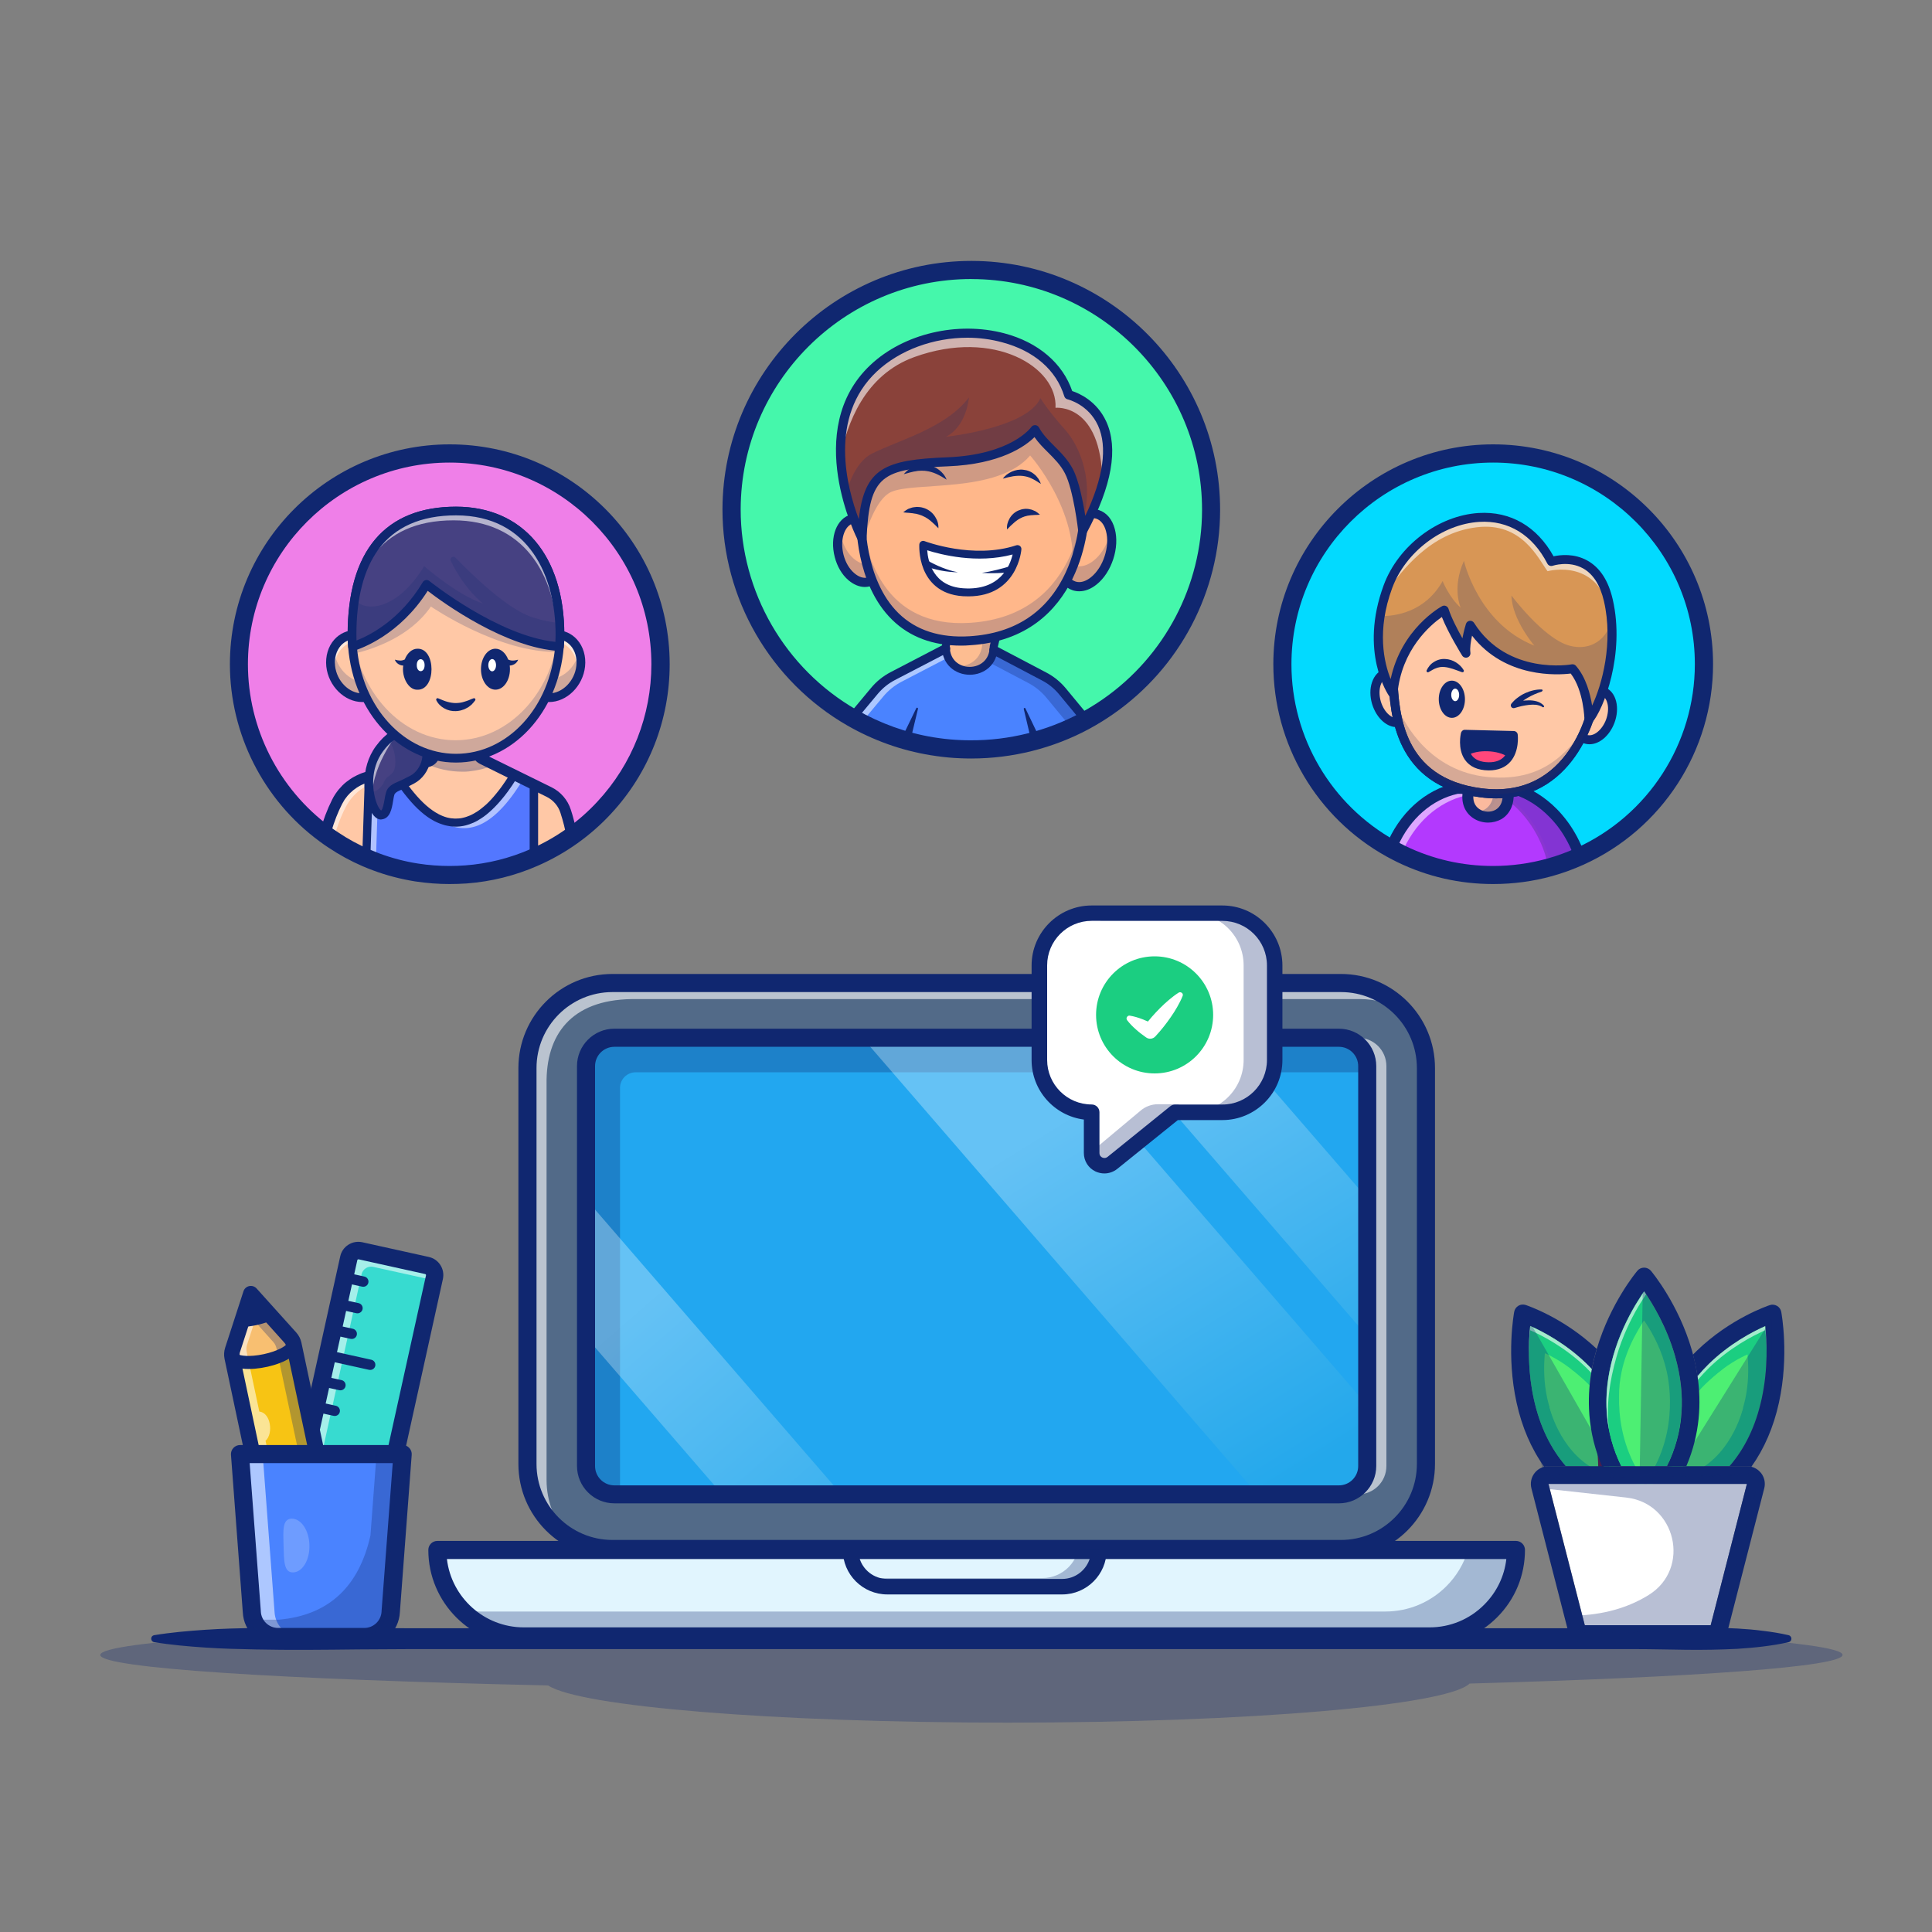 <?xml version="1.0" encoding="utf-8"?>
<!-- Generator: Adobe Illustrator 24.0.2, SVG Export Plug-In . SVG Version: 6.00 Build 0)  -->
<svg version="1.1" id="Layer_1" xmlns="http://www.w3.org/2000/svg" xmlns:xlink="http://www.w3.org/1999/xlink" x="0px" y="0px"
	 viewBox="0 0 4000 4000" style="enable-background:new 0 0 4000 4000;" xml:space="preserve">
<rect x="0" y="0" width="4000" height="4000" fill="#808080" stroke="none"/>
<style type="text/css">
	.st0{fill:#102770;}
	.st1{opacity:0.3;}
	.st2{fill:#526A88;}
	.st3{opacity:0.6;}
	.st4{fill:#FFFFFF;}
	.st5{fill:#22A7F0;}
	.st6{fill:#E1F5FE;}
	.st7{clip-path:url(#SVGID_5_);}
	.st8{clip-path:url(#SVGID_6_);fill:url(#SVGID_7_);}
	.st9{opacity:0.3;fill:url(#SVGID_8_);enable-background:new    ;}
	.st10{clip-path:url(#SVGID_13_);}
	.st11{clip-path:url(#SVGID_14_);fill:url(#SVGID_15_);}
	.st12{opacity:0.3;fill:url(#SVGID_16_);enable-background:new    ;}
	.st13{clip-path:url(#SVGID_21_);}
	.st14{clip-path:url(#SVGID_22_);fill:url(#SVGID_23_);}
	.st15{opacity:0.3;fill:url(#SVGID_24_);enable-background:new    ;}
	.st16{fill:#1BCE81;}
	.st17{fill:#4DEF73;}
	.st18{fill:#AED480;}
	.st19{fill:#611940;}
	.st20{fill:#616B6B;}
	.st21{fill:#37DBD0;}
	.st22{opacity:0.55;}
	.st23{fill:#5F5A57;}
	.st24{fill:#F7C414;}
	.st25{fill:#F8BF71;}
	.st26{fill:#FBDF71;}
	.st27{fill:#E76E5F;}
	.st28{fill:#4A83FF;}
	.st29{opacity:0.2;}
	.st30{fill:#45F7AB;}
	.st31{fill:#FDBD91;}
	.st32{fill:#FFB78A;}
	.st33{fill:#8A423A;}
	.st34{fill:#02DAFF;}
	.st35{fill:#B339FE;}
	.st36{fill:#263069;}
	.st37{fill:#FBBA9E;}
	.st38{fill:#FFC8A6;}
	.st39{fill:#FF477B;}
	.st40{fill:#D89655;}
	.st41{fill:#322E57;}
	.st42{fill:#EF7FE8;}
	.st43{fill:#262F6A;}
	.st44{fill:#5377FF;}
	.st45{fill:#464182;}
</style>
<g>
	<g>
		<g>
			<g>
				<path class="st0" d="M319,3385.5c35.2-5.8,70.5-8.8,105.7-11.2c35.2-2.4,70.5-3.2,105.7-3.9c70.5-1.5,141-0.7,211.5,0.1
					l105.7,0.6h105.7h211.5h846.2h846h423H3386c35.2,0,70.5-1,105.7-1.4c35.2-0.4,70.5,0.2,105.7,2c17.7,1.1,35.2,2.4,52.9,4.8
					c17.7,2.1,35.2,4.9,52.9,9c3.9,1,6.4,5,5.5,8.9c-0.6,2.8-2.8,4.9-5.5,5.5c-17.7,4.1-35.2,6.8-52.9,9
					c-17.7,2.2-35.2,3.6-52.9,4.8c-35.2,1.8-70.5,2.4-105.7,2c-35.2-0.4-70.5-1.4-105.7-1.4h-105.7h-423h-846H1165H953.6H847.8
					l-105.7,0.6c-70.5,0.8-141,1.6-211.5,0.1c-35.2-0.7-70.5-1.5-105.7-3.9c-35.2-2.4-70.5-5.4-105.7-11.2c-3.9-0.6-6.7-4.4-6-8.4
					C313.5,3388.4,316,3386.1,319,3385.5z"/>
			</g>
			<g class="st1">
				<path class="st0" d="M3814.8,3426.3c0,24.6-305.4,46.2-772.2,59.3c-46.2,45.3-456.8,80.9-956.3,80.9
					c-485.1,0-886.2-33.5-951.4-77c-553.1-12.3-927.3-35.9-927.3-63.1c0-14.3,102.2-27.4,278.6-38.7h3050
					C3712.5,3399,3814.8,3412.2,3814.8,3426.3z"/>
			</g>
			<g>
				<g>
					<g>
						<path class="st2" d="M2776.2,3207.1H1268c-97.1,0-176-78.7-176-176v-819.9c0-97.1,78.7-176,176-176h1508.3
							c97.1,0,176,78.7,176,176v819.9C2952.2,3128.4,2873.4,3207.1,2776.2,3207.1z"/>
					</g>
					<g class="st3">
						<path class="st4" d="M2901.2,2090.6c-25.3-14.1-54.2-22.1-85.2-22.1H1307.6c-125.9,1.9-177.6,74.6-176,176v819.8
							c0,44.1,16.3,84.4,43,115.3c-54.1-30-90.8-87.6-90.8-153.9v-819.9c0-97.1,78.7-176,176-176h1508.3
							C2821.4,2029.9,2868.9,2053.5,2901.2,2090.6z"/>
					</g>
					<g>
						<path class="st5" d="M2830.7,2207.3v827.9c0,32.4-26.2,58.7-58.7,58.7H1272c-32.3,0-58.7-26.2-58.7-58.7v-827.9
							c0-32.4,26.2-58.7,58.7-58.7h1500C2804.4,2148.6,2830.7,2174.8,2830.7,2207.3z"/>
					</g>
					<g class="st3">
						<path class="st4" d="M2870.4,2207.3v827.9c0,32.4-26.2,58.7-58.7,58.7h-39.8c32.4,0,58.7-26.2,58.7-58.7v-827.9
							c0-32.4-26.3-58.7-58.7-58.7h39.8C2844.2,2148.6,2870.4,2174.8,2870.4,2207.3z"/>
					</g>
					<g>
						<path class="st0" d="M2776.2,3225.8H1268c-107.4,0-194.7-87.3-194.7-194.7v-819.9c0-107.4,87.3-194.7,194.7-194.7h1508.3
							c107.4,0,194.7,87.3,194.7,194.7v819.9C2970.9,3138.5,2883.6,3225.8,2776.2,3225.8z M1268,2054
							c-86.7,0-157.2,70.5-157.2,157.2v819.9c0,86.7,70.5,157.2,157.2,157.2h1508.3c86.7,0,157.2-70.5,157.2-157.2v-819.9
							c0-86.7-70.5-157.2-157.2-157.2H1268L1268,2054z"/>
					</g>
					<g class="st1">
						<path class="st0" d="M2830.7,2207.3v12.8H1315.9c-17.8,0-32.2,14.4-32.2,32.1v841.7H1272c-32.4,0-58.7-26.2-58.7-58.7v-828
							c0-32.4,26.2-58.7,58.7-58.7h1500C2804.4,2148.6,2830.7,2174.8,2830.7,2207.3z"/>
					</g>
					<g>
						<path class="st6" d="M2955.6,3388H1080.4c-98.8,0-179-80-179-179l0,0h2233.1l0,0C3134.6,3307.9,3054.5,3388,2955.6,3388z"/>
					</g>
					<g class="st1">
						<path class="st0" d="M3134.6,3209c0,49.4-20,94.1-52.4,126.5c-32.4,32.4-77.1,52.4-126.5,52.4H1080.4
							c-51.5,0-98.1-21.8-130.5-56.8c13.8,3.5,28.2,5.4,43.1,5.4h1875.1c49.5,0,94.2-20,126.5-52.4c20.6-20.6,36.3-46.3,44.8-75.2
							h95.2V3209z"/>
					</g>
					<g>
						<path class="st0" d="M2959.6,3406.7H1084.5c-109,0-197.7-88.6-197.7-197.7c0-10.4,8.4-18.7,18.7-18.7h2233.1
							c10.4,0,18.7,8.4,18.7,18.7c0,52.7-20.5,102.4-57.9,139.7C3061.9,3386.1,3012.5,3406.7,2959.6,3406.7z M925.3,3227.8
							c9.3,79.5,77.1,141.5,159.2,141.5h1875.2c42.8,0,83-16.7,113.2-47c25.8-25.8,41.8-58.9,45.8-94.5L925.3,3227.8L925.3,3227.8z"
							/>
					</g>
					<g>
						<path class="st0" d="M2199.1,3301.1H1837c-50.7,0-92.1-41.3-92.1-92.1c0-8.9,7.2-16.1,16.1-16.1h514.1
							c8.9,0,16.1,7.2,16.1,16.1C2291.2,3259.8,2249.8,3301.1,2199.1,3301.1z M1779.2,3225.1c7.1,25.3,30.3,43.9,57.8,43.9H2199
							c27.5,0,50.7-18.6,57.8-43.9H1779.2z"/>
					</g>
					<g class="st1">
						<path class="st0" d="M2275.1,3209c0,20.9-8.6,40.1-22.3,53.8c-13.7,13.7-32.8,22.3-53.7,22.3H1837c-18.9,0-36.3-7-49.7-18.4
							c2.9,0.3,5.9,0.5,8.9,0.5h362.1c20.9,0,40.1-8.6,53.8-22.3c9.7-9.7,16.8-22.1,20.1-35.8h42.8L2275.1,3209L2275.1,3209z"/>
					</g>
					<g>
						<g>
							<g>
								<g>
									<defs>
										<polygon id="SVGID_1_" points="-128.5,-130.3 -127.3,-130.3 -128.5,-129.3 										"/>
									</defs>
									<clipPath id="SVGID_2_">
										<use xlink:href="#SVGID_1_"  style="overflow:visible;"/>
									</clipPath>
								</g>
								<g>
									<defs>
										<polygon id="SVGID_3_" points="-128.5,-130.3 -127.3,-130.3 -128.5,-129.3 										"/>
									</defs>
									<defs>
										<polygon id="SVGID_4_" points="-130.6,-132.4 -131.6,-132.4 -130.6,-133.6 										"/>
									</defs>
									<clipPath id="SVGID_5_">
										<use xlink:href="#SVGID_3_"  style="overflow:visible;"/>
									</clipPath>
									<clipPath id="SVGID_6_" class="st7">
										<use xlink:href="#SVGID_4_"  style="overflow:visible;"/>
									</clipPath>
									
										<linearGradient id="SVGID_7_" gradientUnits="userSpaceOnUse" x1="10489.185" y1="5029.927" x2="10023.215" y2="4282.434" gradientTransform="matrix(-1 0 0 -1 12956.228 7190)">
										<stop  offset="0" style="stop-color:#FFFFFF"/>
										<stop  offset="1" style="stop-color:#000000"/>
									</linearGradient>
									<polygon class="st8" points="2296.2,2148.6 2830.7,2766.3 2830.7,2481 2543,2148.6 									"/>
								</g>
							</g>
						</g>
					</g>
					
						<linearGradient id="SVGID_8_" gradientUnits="userSpaceOnUse" x1="10489.185" y1="5029.927" x2="10023.215" y2="4282.434" gradientTransform="matrix(-1 0 0 -1 12956.228 7190)">
						<stop  offset="0" style="stop-color:#FFFFFF"/>
						<stop  offset="1" style="stop-color:#25A9E0"/>
					</linearGradient>
					<polygon class="st9" points="2296.2,2148.6 2830.7,2766.3 2830.7,2481 2543,2148.6 					"/>
					<g>
						<g>
							<g>
								<g>
									<defs>
										<polygon id="SVGID_9_" points="-128.5,-130.3 -127.3,-130.3 -128.5,-129.3 										"/>
									</defs>
									<clipPath id="SVGID_10_">
										<use xlink:href="#SVGID_9_"  style="overflow:visible;"/>
									</clipPath>
								</g>
								<g>
									<defs>
										<polygon id="SVGID_11_" points="-128.5,-130.3 -127.3,-130.3 -128.5,-129.3 										"/>
									</defs>
									<defs>
										<polygon id="SVGID_12_" points="-130.6,-132.4 -131.6,-132.4 -130.6,-133.6 										"/>
									</defs>
									<clipPath id="SVGID_13_">
										<use xlink:href="#SVGID_11_"  style="overflow:visible;"/>
									</clipPath>
									<clipPath id="SVGID_14_" class="st10">
										<use xlink:href="#SVGID_12_"  style="overflow:visible;"/>
									</clipPath>
									
										<linearGradient id="SVGID_15_" gradientUnits="userSpaceOnUse" x1="11651.891" y1="4459.101" x2="11035.447" y2="3750.435" gradientTransform="matrix(-1 0 0 -1 12956.228 7190)">
										<stop  offset="0" style="stop-color:#FFFFFF"/>
										<stop  offset="1" style="stop-color:#000000"/>
									</linearGradient>
									<polygon class="st11" points="1213.4,2482.8 1213.4,2768.1 1495.1,3093.8 1741.9,3093.8 									"/>
								</g>
							</g>
						</g>
					</g>
					
						<linearGradient id="SVGID_16_" gradientUnits="userSpaceOnUse" x1="11651.891" y1="4459.101" x2="11035.447" y2="3750.435" gradientTransform="matrix(-1 0 0 -1 12956.228 7190)">
						<stop  offset="0" style="stop-color:#FFFFFF"/>
						<stop  offset="1" style="stop-color:#25A9E0"/>
					</linearGradient>
					<polygon class="st12" points="1213.4,2482.8 1213.4,2768.1 1495.1,3093.8 1741.9,3093.8 					"/>
					<g>
						<g>
							<g>
								<g>
									<defs>
										<polygon id="SVGID_17_" points="-128.5,-130.3 -127.3,-130.3 -128.5,-129.3 										"/>
									</defs>
									<clipPath id="SVGID_18_">
										<use xlink:href="#SVGID_17_"  style="overflow:visible;"/>
									</clipPath>
								</g>
								<g>
									<defs>
										<polygon id="SVGID_19_" points="-128.5,-130.3 -127.3,-130.3 -128.5,-129.3 										"/>
									</defs>
									<defs>
										<polygon id="SVGID_20_" points="-130.6,-132.4 -131.6,-132.4 -130.6,-133.6 										"/>
									</defs>
									<clipPath id="SVGID_21_">
										<use xlink:href="#SVGID_19_"  style="overflow:visible;"/>
									</clipPath>
									<clipPath id="SVGID_22_" class="st13">
										<use xlink:href="#SVGID_20_"  style="overflow:visible;"/>
									</clipPath>
									
										<linearGradient id="SVGID_23_" gradientUnits="userSpaceOnUse" x1="10769.181" y1="4855.384" x2="10303.211" y2="4107.889" gradientTransform="matrix(-1 0 0 -1 12956.228 7190)">
										<stop  offset="0" style="stop-color:#FFFFFF"/>
										<stop  offset="1" style="stop-color:#000000"/>
									</linearGradient>
									<path class="st14" d="M1785.7,2148.6l817.7,945.3h168.7c32.3,0,58.7-26.2,58.7-58.7v-125.6l-658.2-761H1785.7
										L1785.7,2148.6z"/>
								</g>
							</g>
						</g>
					</g>
					
						<linearGradient id="SVGID_24_" gradientUnits="userSpaceOnUse" x1="10769.181" y1="4855.384" x2="10303.211" y2="4107.889" gradientTransform="matrix(-1 0 0 -1 12956.228 7190)">
						<stop  offset="0" style="stop-color:#FFFFFF"/>
						<stop  offset="1" style="stop-color:#25A9E0"/>
					</linearGradient>
					<path class="st15" d="M1785.7,2148.6l817.7,945.3h168.7c32.3,0,58.7-26.2,58.7-58.7v-125.6l-658.2-761H1785.7L1785.7,2148.6z"
						/>
					<g>
						<path class="st0" d="M2772,3112.5H1272c-42.7,0-77.4-34.7-77.4-77.4v-827.9c0-42.7,34.7-77.4,77.4-77.4h1500
							c42.7,0,77.4,34.7,77.4,77.4v828C2849.4,3077.8,2814.7,3112.5,2772,3112.5z M1272,2167.3c-22.1,0-40,17.9-40,40v828
							c0,22.1,17.9,40,40,40h1500c22.1,0,40-17.9,40-40v-828c0-22.1-17.9-40-40-40H1272z"/>
					</g>
				</g>
			</g>
			<g>
				<g>
					<path class="st4" d="M2639.1,1998.6v195.8c0,59.7-48.5,108.2-108.2,108.2h-97.9l-120.4,97.1c-21,17-52.4,2-52.4-25.1v-72.1l0,0
						c-59.7,0-108.2-48.5-108.2-108.2v-195.8c0-59.7,48.5-108.2,108.2-108.2h270.7C2590.6,1890.4,2639.1,1938.9,2639.1,1998.6z"/>
				</g>
				<g class="st1">
					<path class="st0" d="M2397.2,2286.2h44.3l-148.4,122.7c-16,13.2-40,1.8-40-18.8l0,0l109-91.2
						C2371.8,2290.8,2384.4,2286.2,2397.2,2286.2z"/>
				</g>
				<g class="st1">
					<path class="st0" d="M2639.1,1998.6v195.8c0,59.8-48.4,108.3-108.2,108.3h-64.3c59.8,0,108.2-48.5,108.2-108.3v-195.7
						c0-59.8-48.4-108.2-108.2-108.2h64.3C2590.6,1890.4,2639.1,1938.9,2639.1,1998.6z"/>
				</g>
				<g>
					<path class="st0" d="M2286.5,2429.5c-6.2,0-12.4-1.4-18.4-4.1c-14.9-7.1-24.1-21.8-24.1-38.2v-69.3
						c-61-7.9-108.2-60.1-108.2-123.1v-195.8c0-68.5,55.8-124.3,124.3-124.3h270.7c68.5,0,124.3,55.8,124.3,124.3v195.7
						c0,68.5-55.8,124.3-124.3,124.3h-92.2L2313,2420.2C2305.4,2426.2,2296,2429.5,2286.5,2429.5z M2260.2,1906.5
						c-50.8,0-92.2,41.3-92.2,92.2v195.8c0,50.8,41.3,92.2,92.2,92.2c8.9,0,16.1,7.2,16.1,16.1v84.4c0,5.9,4,8.5,5.9,9.3
						c1.7,0.8,6.3,2.3,10.9-1.3l129.9-104.9c2.9-2.3,6.4-3.5,10-3.5h97.9c50.8,0,92.2-41.3,92.2-92.2v-195.8
						c0-50.8-41.3-92.2-92.2-92.2L2260.2,1906.5L2260.2,1906.5z"/>
				</g>
				<g>
					<ellipse class="st16" cx="2390.5" cy="2101.2" rx="121.2" ry="121.2"/>
				</g>
				<g>
					<path class="st4" d="M2339.1,2102.8c9.3,1.5,17.9,4.2,26.2,7.4c8.4,3.2,16.3,6.9,24.1,10.9l-20.1,3.4
						c9.8-13.3,20.7-25.6,32.4-37.3c5.9-5.9,11.8-11.5,18.3-16.9c6.4-5.4,13-10.6,20.3-15.2c2.6-1.6,6.1-0.8,7.8,1.8
						c1,1.6,1.1,3.4,0.4,5.1c-3.1,8.1-7.2,15.5-11.2,22.8c-4.1,7.3-8.7,14.3-13.3,21c-9.4,13.6-19.6,26.6-30.9,38.8l-1.2,1.3
						c-5,5.4-13.1,6.1-18.8,2.1c-7.2-5.1-14.3-10.3-20.8-16.2c-6.7-5.9-13.1-12.2-18.8-19.7c-1.9-2.5-1.4-6.1,1.1-8
						C2336.1,2102.8,2337.7,2102.5,2339.1,2102.8z"/>
				</g>
			</g>
			<g>
				<g>
					<path class="st0" d="M3242.2,3035.6c-31.8-36.7-54-82.9-66.3-138.2c-14-62.6-11-121.5-7.8-152.2
						c26.3,11.6,73.5,36.2,116.4,77.9c3.9,3.8,7.7,7.7,11.3,11.5c2.5-13.7,5.7-26.7,9.2-39c0.3-1,0.5-1.9,0.8-2.9
						c-68.6-64.7-143.9-89.8-147.1-90.9c-5.1-1.6-10.5-1.1-15,1.6c-4.5,2.7-7.7,7.2-8.7,12.4c-0.6,3.6-16.7,90.2,4.9,188.2
						c11.1,50.8,30.3,95.2,57.1,132.7c3-0.7,6.1-1.2,9.2-1.2L3242.2,3035.6L3242.2,3035.6z"/>
				</g>
				<g>
					<path class="st16" d="M3312.1,3024.7c-14.4-37-20.8-73.2-22.4-107.4c-1.3-29.3,1.3-57.2,6-82.6c-3.6-3.8-7.4-7.8-11.3-11.5
						c-42.9-41.6-90.1-66.3-116.4-77.9c-0.4,4.4-0.8,9.3-1.3,14.7l0,0l0,0c-2.3,32.9-2.9,83.7,9.1,137.5
						c12.3,55.4,34.5,101.5,66.3,138.2h70.3C3312.3,3032,3312.2,3028.3,3312.1,3024.7z"/>
				</g>
				<g class="st3">
					<g>
						<path class="st4" d="M3289.6,2902.7c-0.2,7.7-0.2,15.4,0.1,23.4c1.4,34.1,8,70.3,22.4,107.4c0,0.7,0,1.5,0.1,2.1h0.3
							c-0.1-3.6-0.2-7.4-0.3-10.9c-14.4-37-20.8-73.2-22.4-107.4C3289.5,2912.4,3289.6,2907.6,3289.6,2902.7z"/>
					</g>
					<g>
						<path class="st4" d="M3166.8,2768.8L3166.8,2768.8c0.4-5.4,0.8-10.4,1.3-14.7c26.3,11.6,73.5,36.3,116.4,77.9
							c3.5,3.4,6.9,6.9,10.1,10.4c0.4-2.4,0.7-5.2,1.2-7.6c-3.6-3.8-7.4-7.8-11.3-11.5c-42.9-41.6-90.1-66.3-116.4-77.9
							c-0.4,4.4-0.8,9.3-1.3,14.7l0,0c-0.8,11.8-1.5,26.1-1.3,42.1C3165.6,2789.6,3166.2,2778.4,3166.8,2768.8z"/>
					</g>
				</g>
				<g>
					<path class="st17" d="M3287.1,2973.8c-8.8-22.8-12.9-45-13.7-66.1c-0.7-18.1,0.8-35.1,3.7-50.8c-2.2-2.3-4.6-4.9-7-7.2
						c-26.4-25.6-55.5-40.8-71.6-48c-0.3,2.6-0.5,5.7-0.7,9l0,0l0,0c-1.5,20.2-1.7,51.5,5.6,84.6c7.5,34,21.1,62.4,40.8,85h43.2
						C3287.3,2978.2,3287.2,2975.9,3287.1,2973.8z"/>
				</g>
				<g>
					<path class="st17" d="M3207.8,2912.6c0,0,19.9,88.9,93.1,128.9l59.9-6.7l6.7-53.2l-33.3-53.2c0,0-18.9-45.5-76-89.2
						L3207.8,2912.6z"/>
				</g>
				<g>
					<path class="st18" d="M3312.5,3035.6h4c-1.6-3.6-3.1-7.3-4.5-10.9C3312.2,3028.3,3312.3,3032,3312.5,3035.6z"/>
					<path class="st19" d="M3321.8,3039.2h-12.8l-0.1-3.4c-0.1-3.6-0.2-7.3-0.3-10.8l-1.1-21.2l7.7,19.9c1.4,3.6,2.9,7.2,4.4,10.8
						L3321.8,3039.2z"/>
				</g>
				<g class="st1">
					<path class="st20" d="M3312.5,3035.6h4c-1.6-3.6-3.1-7.3-4.5-10.9C3312.2,3028.3,3312.3,3032,3312.5,3035.6z"/>
					<path class="st19" d="M3321.8,3039.2h-12.8l-0.1-3.4c-0.1-3.6-0.2-7.3-0.3-10.8l-1.1-21.2l7.7,19.9c1.4,3.6,2.9,7.2,4.4,10.8
						L3321.8,3039.2z"/>
				</g>
				<g>
					<path class="st16" d="M3491.1,3035.6h89.7c32-36.9,54.2-83.4,66.5-139.2c13.7-62.4,10.8-120.5,7.6-151.2
						c-26.5,11.7-74.3,36.7-117.3,78.7c-8.4,8.1-16.1,16.5-23.3,25.2C3522.4,2904.2,3519.6,2968.7,3491.1,3035.6z"/>
				</g>
				<g class="st3">
					<g>
						<path class="st4" d="M3537.5,2832.8c43-42.1,90.8-67,117.3-78.7c1.3,12.1,2.4,28.4,2.5,47.8c0.2-23-1.2-42.6-2.5-56.5
							c-26.5,11.7-74.3,36.7-117.3,78.7c-8.4,8.1-16.1,16.5-23.3,25.2c0.3,2.4,0.6,5.1,1,7.6
							C3522.3,2848.6,3529.6,2840.6,3537.5,2832.8z"/>
					</g>
					<g>
						<path class="st4" d="M3518.1,2907c-0.5,40.4-8,83.9-27.1,128.5h3.5C3512.3,2990.9,3518.7,2947.3,3518.1,2907z"/>
					</g>
				</g>
				<g>
					<path class="st17" d="M3529.4,2976.3c8.8-22.8,12.9-45,13.7-66.1c0.7-18.1-0.8-35.1-3.7-50.8c2.2-2.3,4.6-4.9,7-7.2
						c26.4-25.6,55.5-40.8,71.6-48c0.3,2.6,0.5,5.7,0.7,9l0,0l0,0c1.5,20.2,1.7,51.5-5.6,84.6c-7.5,34-21.1,62.4-40.8,85h-43.2
						C3529.3,2980.8,3529.3,2978.5,3529.4,2976.3z"/>
				</g>
				<g>
					<path class="st17" d="M3608.8,2915.1c0,0-19.9,88.9-93.1,128.9l-59.8-6.7l-6.7-53.2l33.3-53.2c0,0,18.9-45.5,76-89.2
						L3608.8,2915.1z"/>
				</g>
				<g>
					<path class="st0" d="M3687.9,2716.1c-1-5.2-4.1-9.7-8.7-12.4c-4.5-2.6-10-3.3-15-1.6c-3.3,1.1-81.6,27.2-151.3,94.7
						c-2.5,2.5-5.3,5.2-7.8,7.8c3.7,14,6.9,28.9,9.2,44.5c7.2-8.6,15-17,23.3-25.2c43-42.1,90.8-67,117.3-78.7
						c3.2,30.5,6.1,88.7-7.6,151.2c-12.2,55.8-34.5,102.2-66.5,139.2h36c3.1,0,6.2,0.4,9.2,1.2c26.6-37.3,45.9-81.8,57.1-132.7
						C3704.6,2806.2,3688.5,2719.7,3687.9,2716.1z"/>
				</g>
				<g>
					<path class="st0" d="M3295.9,2834.7c-4.8,25.5-7.3,53.2-6,82.6c1.4,34.1,8,70.3,22.4,107.4c1.4,3.6,2.9,7.3,4.5,10.9h40.1
						c-34.5-70.1-40.2-146.5-16.7-228.4c11.9-41.9,29.7-77.8,45.2-104.2l0,0l0,0c1.6-2.6,3.2-5.4,4.8-7.8c0.3-0.5,0.6-1.1,1-1.5
						c1.2-2,2.4-3.8,3.6-5.8c0.4-0.6,0.7-1.2,1.2-1.8c1.1-1.7,2.2-3.4,3.2-5.1c0.3-0.5,0.6-1.1,1.1-1.6c1.4-2,2.6-3.9,3.8-5.7
						c17.3,25.1,46.6,73.2,63.9,133.5c23.5,81.9,17.8,158.3-16.7,228.4h40.1c28.5-66.9,31.3-131.5,23.1-186.5
						c-2.3-15.7-5.5-30.7-9.2-44.5c-0.7-3-1.6-5.9-2.4-8.9c-27.8-96.3-82.6-161.9-84.8-164.6c-3.5-4.1-8.7-6.6-14.1-6.6
						c-5.5,0-10.6,2.3-14.1,6.6c-2.2,2.6-55.9,67-83.9,161.7c-0.3,1-0.6,1.9-0.8,2.9C3301.6,2808,3298.3,2821.1,3295.9,2834.7z"/>
				</g>
				<g>
					<path class="st16" d="M3467.7,2807.1c-17.2-60.3-46.5-108.4-63.9-133.5c-1.2,1.8-2.5,3.6-3.8,5.7c-0.3,0.5-0.6,1.1-1.1,1.6
						c-1.1,1.6-2.1,3.2-3.2,5.1c-0.4,0.5-0.7,1.2-1.2,1.8c-1.2,1.8-2.3,3.7-3.6,5.8c-0.3,0.5-0.6,1.1-1,1.5
						c-1.5,2.5-3.1,5.2-4.8,7.8l0,0c-15.5,26.4-33.4,62.4-45.2,104.2c-23.5,81.9-17.8,158.3,16.7,228.4h55.1h39.3
						C3485.4,2965.6,3491.2,2889.1,3467.7,2807.1z"/>
				</g>
				<g>
					<path class="st17" d="M3449.4,2834c-0.8-3.7-1.8-7.4-2.9-11.1c-11.4-40.3-31.2-72.5-42.7-89.1c-0.8,1.2-1.7,2.4-2.5,3.8
						c-0.2,0.3-0.4,0.7-0.6,1.1c-0.7,1.1-1.4,2.1-2.1,3.3c-0.2,0.4-0.5,0.7-0.7,1.2c-0.7,1.3-1.6,2.4-2.4,3.8
						c-0.2,0.3-0.4,0.6-0.6,1.1c-1.1,1.7-2,3.4-3.1,5.3l0,0c-10.4,17.7-22.3,41.8-30.3,69.7c-0.7,2.4-1.3,4.9-1.9,7.3l0,0
						c0,0-0.2,0.6-0.5,1.9c-0.4,1.7-1.1,4.5-1.8,8.2c-3.6,16.9-5.4,33.6-5.2,49.8c-0.8,40.2,5.5,95.5,36,150.1v51.9
						c6.8-7.7,12.9-15.4,18.4-23.4c4.9,6.6,9.9,13.1,15.6,19.5v-44.2C3480.1,2940.4,3449.4,2834,3449.4,2834z"/>
				</g>
				<g class="st3">
					<path class="st4" d="M3346.8,2809.2c11.9-41.9,29.7-77.8,45.2-104.2l0,0c1.6-2.6,3.2-5.4,4.8-7.8c0.3-0.5,0.6-1.1,1-1.5
						c1.2-2,2.4-3.8,3.6-5.8c0.4-0.6,0.7-1.2,1.2-1.8c1.1-1.7,2.2-3.4,3.2-5.1c0.3-0.5,0.7-1.1,1.1-1.6s0.7-1.1,1.1-1.6
						c-1.4-2.1-2.8-4.1-4-6c-1.2,1.8-2.5,3.6-3.8,5.7c-0.3,0.5-0.6,1.1-1.1,1.6c-1.1,1.6-2.1,3.2-3.2,5.1c-0.4,0.5-0.7,1.2-1.2,1.8
						c-1.2,1.8-2.3,3.7-3.6,5.8c-0.3,0.5-0.6,1.1-1,1.5c-1.5,2.5-3.1,5.2-4.8,7.8l0,0c-15.5,26.4-33.4,62.4-45.2,104.2
						c-15.2,53.1-18,103.8-8.9,152.1C3325.2,2911.4,3331.9,2861,3346.8,2809.2z"/>
				</g>
				<g>
					<polygon class="st4" points="3206,3072.2 3281.2,3364.8 3541.8,3364.8 3616.9,3072.2 					"/>
				</g>
				<g>
					<path class="st0" d="M3580.7,3035.6h-89.7H3451h-39.3h-55.1h-40.1h-4h-70.3h-36c-3.1,0-6.2,0.4-9.2,1.2
						c-7.7,2-14.8,6.6-19.8,13c-7,9-9.4,20.6-6.6,31.6l75.2,292.5c4.1,16.3,18.8,27.6,35.5,27.6h260.7c16.8,0,31.4-11.3,35.5-27.6
						l75.2-292.5c2.8-11,0.4-22.7-6.6-31.6c-5.1-6.4-11.9-10.9-19.8-13c-3-0.7-6.1-1.2-9.2-1.2H3580.7z M3541.8,3364.8h-260.7
						l-75.2-292.5h410.8L3541.8,3364.8z"/>
				</g>
				<g class="st1">
					<polygon class="st0" points="3156,2717.1 3319.6,3003.4 3340,3058.1 3196.8,3051.2 3149.1,2880.7 					"/>
				</g>
				<g class="st1">
					<polygon class="st0" points="3667.4,2730.7 3496.9,3003.4 3476.4,3058.1 3619.6,3051.2 3667.4,2880.7 					"/>
				</g>
				<g class="st1">
					<polygon class="st0" points="3401.4,2655.7 3394.7,3058.1 3472.5,3032.3 3490.1,2955.8 3483.3,2805.8 3435.5,2662 					"/>
				</g>
				<g class="st1">
					<path class="st0" d="M3207.8,3083l159,17.5c103,11.3,134.9,146.9,46.7,201.7c-36.2,22.5-82.4,38.9-141.6,42.3l-3.4,30.8
						l20.4,6.9l225-6.9h40.9l13.6-40.9l68.2-252.3l-13.6-27.3l-436.4,6.9L3207.8,3083z"/>
				</g>
			</g>
			<g>
				<g>
					<g>
						<path class="st21" d="M778.3,3099l-137.8-30.5c-10.9-2.4-17.8-13.2-15.4-24.1l97-439.3c2.4-10.9,13.2-17.8,24.1-15.4
							l137.8,30.5c10.9,2.4,17.8,13.2,15.4,24.1l-97,439.3C800,3094.4,789.2,3101.3,778.3,3099z"/>
					</g>
					<g class="st22">
						<path class="st4" d="M905.4,2645.5l-1.4,6.4l-131.3-29c-10.9-2.3-21.7,4.5-24.1,15.3l-95.7,433l-6.6-1.4
							c-10.9-2.4-17.8-13.2-15.4-24.1l97-439.3c2.3-10.9,13.2-17.8,24.1-15.3l137.8,30.5C900.9,2624,907.7,2634.7,905.4,2645.5z"/>
					</g>
					<g>
						<path class="st0" d="M782.8,3117.4c-2.8,0-5.6-0.3-8.4-1L636.6,3086c-9.9-2.2-18.5-8.1-24-16.8c-5.5-8.6-7.3-18.8-5.2-28.8
							l97-439.3c2.2-9.9,8.1-18.5,16.8-24c8.6-5.5,18.8-7.3,28.8-5.2l137.8,30.5c9.9,2.2,18.5,8.1,24,16.8
							c5.5,8.6,7.3,18.8,5.2,28.8l-97,439.3c-2.2,9.9-8.1,18.5-16.8,24C797.1,3115.3,790,3117.4,782.8,3117.4z M742,2607.3
							c-0.4,0-0.7,0.1-1.2,0.3c-0.5,0.3-0.8,0.7-1,1.4l-97,439.3c-0.1,0.6,0,1.2,0.3,1.7c0.3,0.5,0.7,0.8,1.4,1l137.8,30.5l0,0
							c0.6,0.1,1.2,0,1.7-0.3c0.5-0.3,0.8-0.7,1-1.4l97-439.3c0.1-0.6,0-1.2-0.3-1.7c-0.3-0.5-0.7-0.8-1.4-1l-137.8-30.5
							C742.3,2607.4,742.1,2607.3,742,2607.3z"/>
					</g>
					<g>
						<path class="st0" d="M752.2,2664.1c-0.7,0-1.5-0.1-2.3-0.2l-38.9-8.6c-5.8-1.3-9.4-7-8.1-12.8c1.3-5.8,7-9.4,12.7-8.1
							l38.9,8.6c5.8,1.3,9.4,7,8.1,12.8C761.5,2660.7,757.2,2664.1,752.2,2664.1z"/>
					</g>
					<g>
						<path class="st0" d="M740.2,2719.1c-0.7,0-1.5-0.1-2.3-0.2l-38.9-8.6c-5.8-1.3-9.4-7-8.1-12.8c1.3-5.8,7-9.4,12.7-8.1
							l38.9,8.6c5.8,1.3,9.4,7,8.1,12.8C749.5,2715.6,745,2719.1,740.2,2719.1z"/>
					</g>
					<g>
						<path class="st0" d="M728.3,2772.2c-0.7,0-1.5-0.1-2.3-0.2l-38.9-8.6c-5.8-1.3-9.4-7-8.1-12.8c1.3-5.8,7-9.4,12.7-8.1
							l38.9,8.6c5.8,1.3,9.4,7,8.1,12.8C737.6,2768.8,733.3,2772.2,728.3,2772.2z"/>
					</g>
					<g>
						<path class="st0" d="M766.5,2836.3c-0.7,0-1.5-0.1-2.3-0.2l-88.6-19.6c-5.8-1.3-9.4-7-8.1-12.8c1.3-5.8,7-9.4,12.7-8.1
							l88.6,19.6c5.8,1.3,9.4,7,8.1,12.8C775.8,2832.9,771.4,2836.3,766.5,2836.3z"/>
					</g>
					<g>
						<path class="st0" d="M704.9,2878.5c-0.7,0-1.5-0.1-2.3-0.2l-38.9-8.6c-5.8-1.3-9.4-7-8.1-12.8c1.3-5.8,7-9.4,12.7-8.1
							l38.9,8.6c5.8,1.3,9.4,7,8.1,12.8C714.2,2875,709.8,2878.5,704.9,2878.5z"/>
					</g>
					<g>
						<path class="st0" d="M693.1,2931.6c-0.7,0-1.5-0.1-2.3-0.2l-38.9-8.6c-5.8-1.3-9.4-7-8.1-12.8c1.3-5.8,7-9.4,12.7-8.1
							l38.9,8.6c5.8,1.3,9.4,7,8.1,12.8C702.4,2928.1,698.1,2931.6,693.1,2931.6z"/>
					</g>
				</g>
				<g>
					<g>
						<g class="st1">
							<path class="st23" d="M583.4,2769.8c2.8-1.6,5.6-3.1,8.5-4.4C589,2766.8,586.1,2768.3,583.4,2769.8z"/>
							<path class="st0" d="M584.7,2772.2l-2.6-4.6c2.8-1.6,5.7-3.2,8.7-4.6l2.2,4.9C590,2769.3,587.2,2770.7,584.7,2772.2z"/>
						</g>
						<g class="st1">
							<path class="st23" d="M583.4,2769.8c-3.8,2.2-7.6,4.9-11.1,7.5C575.7,2774.6,579.5,2772,583.4,2769.8z"/>
							<path class="st0" d="M573.9,2779.4l-3.3-4.1c3.6-2.9,7.5-5.5,11.4-7.7l2.6,4.6C580.8,2774.5,577.1,2777,573.9,2779.4z"/>
						</g>
						<g class="st1">
							<path class="st23" d="M569.6,2779.4c-1.7,1.4-3.4,2.9-5.1,4.5C566.2,2782.4,567.8,2780.9,569.6,2779.4z"/>
							<path class="st0" d="M566.4,2785.9l-3.7-3.8c1.6-1.6,3.4-3.2,5.3-4.6l3.4,4.1C569.6,2782.9,568,2784.4,566.4,2785.9z"/>
						</g>
						<g>
							<path class="st24" d="M481.3,2795l37.9-116.7l82.1,91.2c2.9,3.2,5.1,7.1,6.3,11.2c0.2,0.6,0.3,1.4,0.5,2.1l71.6,337.5
								l8.1,38.7c7.4,34.7-14.8,68.7-49.5,76.1l-2,0.4c-34.7,7.4-68.8-14.8-76.1-49.5l-9.2-43.4l-70.5-332.5
								c-0.1-0.7-0.3-1.4-0.3-2.1C479.5,2803.5,479.9,2799.1,481.3,2795z"/>
						</g>
						<g>
							<path class="st25" d="M481.3,2795l37.9-116.7l82.1,91.2c2.9,3.2,5.1,7.1,6.3,11.2c2.9,31.1-117.5,56.7-127.5,27.1
								C479.5,2803.5,479.9,2799.1,481.3,2795z"/>
							<path class="st0" d="M514.7,2823.6c-18.5,0-33.5-4.2-37.1-14.9c-0.7-5.3-0.3-9.9,1.2-14.6l39.4-121l85.1,94.6
								c3.2,3.5,5.6,7.8,6.9,12.3c1.7,18.2-29.2,32.9-60.7,39.5C537.8,2822.2,525.6,2823.6,514.7,2823.6z M520.4,2683.6l-36.5,112.3
								c-1.3,3.8-1.6,7.8-1.1,11.6c3.7,11,31.4,14.2,65.5,6.9c33.9-7.3,57.7-21.2,56.7-33.3c-1-3.3-3-6.9-5.6-9.7L520.4,2683.6z"/>
						</g>
						<g>
							<path class="st26" d="M540.5,3092.7L540.5,3092.7c6.9,32.2,134.5,5.2,127.7-27l0,0l8.9,41.6l0,0
								c6.9,32.1-120.8,59.2-127.7,27.1v-0.1L540.5,3092.7z"/>
							<path class="st0" d="M584.1,3151.6c-19.5,0-34.9-4.8-37.4-16.6l-0.1-0.6v-0.1l-8.5-40.2c-0.1-0.3-0.1-0.6-0.2-0.8l-0.1-0.6
								l3.1-11.3l2.4,11.5c1.2,3.9,5,7,11,8.9c25.9,8.5,84.7-4,104.9-22.3c4.9-4.4,7-8.6,6.4-12.6l-2.4-11.8l7.5,9.3l0.2,0.6
								c0.1,0.3,0.1,0.6,0.2,1l8.7,40.8c3.9,18.5-27.7,33.8-60.8,40.8C607,3150.1,594.8,3151.6,584.1,3151.6z M552,3134.5
								c3.3,11.7,31.3,15.2,65.6,7.9c34.6-7.3,58.8-22,56.8-34l-0.1-0.4l-6.4-30.1c-1.3,1.9-2.9,3.8-5.2,5.9
								c-21.7,19.5-82.4,32.3-110.1,23.4c-2.9-1-5.3-2-7.1-3.2L552,3134.5L552,3134.5z"/>
						</g>
						<g>
							<path class="st27" d="M551,3142.5c49.2,11.7,91.2,1.8,128.6-22.2l8.1,38.7c7.4,34.7-14.8,68.7-49.5,76.1l-2,0.4
								c-34.7,7.4-68.8-14.8-76.1-49.5L551,3142.5z"/>
							<path class="st0" d="M623,3239.6c-12.7,0-25.4-3.6-36.3-10.8c-15-9.7-25.3-24.7-29-42.2l-10-47.7l4,1
								c45.3,10.8,86.7,3.7,126.6-21.9l3.2-2l9,42.4c7.6,36-15.5,71.6-51.6,79.3l-2,0.4C632.3,3239.1,627.5,3239.6,623,3239.6z
								 M554.6,3146l8.4,39.4c3.4,16.1,12.9,29.9,26.6,38.9s30.2,11.9,46.3,8.6l2-0.4c33.2-7.1,54.4-39.8,47.5-73l-7.4-34.9
								C639,3148.6,598.5,3155.5,554.6,3146z"/>
						</g>
						<g class="st22">
							<path class="st4" d="M479.1,2796.8l37.9-116.7l20.8,23.3l-26.2,80.4c-1.4,4.1-1.8,8.6-1.2,12.9c0.1,0.7,0.2,1.4,0.3,2.1
								l26.2,123.7c24,2.5,29.4,45.9,12.9,60.5l31.5,148.3l9.2,43.4c7,33,37.9,54.5,70.8,50.4c-7.3,5.6-15.9,9.5-25.4,11.5l-2,0.4
								c-34.7,7.4-68.8-14.8-76.1-49.5l-9.2-43.4l-70.5-332.5c-0.1-0.7-0.3-1.4-0.3-2.1C477.4,2805.3,477.8,2801,479.1,2796.8z"/>
						</g>
						<g class="st1">
							<path class="st0" d="M507.7,2713.7l11.4-35.3l82.1,91.2c2.9,3.2,5.1,7.1,6.3,11.2c0.2,0.6,0.3,1.4,0.5,2.1l71.6,337.5
								l8.1,38.7c7.4,34.7-14.8,68.7-49.5,76.1l-2,0.4c-5.3,1.2-10.5,1.5-15.6,1.4c24-13.4,37.4-41.1,31.5-69.3L644,3129
								l-71.6-337.5c-0.1-0.7-0.3-1.4-0.5-2.1c-1.2-4.1-3.3-8-6.3-11.2L507.7,2713.7z"/>
						</g>
						<g>
							<path class="st0" d="M623,3253c-15.3,0-30.4-4.4-43.6-13c-18-11.6-30.3-29.6-34.8-50.6l-79.7-376c-1.6-7.7-1.2-15.7,1.3-23.3
								l37.9-116.7c1.8-5.5,6.3-9.5,11.9-10.7c5.6-1.2,11.4,0.7,15.3,5l82.1,91.2c5.3,5.9,8.9,13.1,10.6,20.7l79.7,376
								c9.2,43.2-18.6,85.9-61.8,95.1l-2,0.4C634.2,3252.5,628.5,3253,623,3253z M525.9,2709.8l-29.3,90.3c-0.7,2.1-0.8,4.5-0.3,6.7
								l79.7,376l0,0c2.6,12.6,10,23.4,20.8,30.4s23.7,9.4,36.3,6.8l2-0.4c26-5.5,42.6-31.2,37.1-57.1l-79.9-376
								c-0.4-2.2-1.5-4.2-3-6L525.9,2709.8z"/>
						</g>
						<g>
							<path class="st0" d="M501.1,2747.4l18.1-55.7l39.2,43.6C541.3,2742.1,519.7,2746.7,501.1,2747.4z"/>
						</g>
						<g>
							<path class="st0" d="M584.3,3162.3c-24.1,0-44.2-6.7-48.1-25.1c-0.4-2-0.4-4,0.1-6c1.8-7.2,9.1-11.5,16.3-9.7
								c5.2,1.3,8.9,5.4,9.8,10.3c2.9,3.2,23.1,6.6,53.1,0.2c29.5-6.3,46.6-17.4,48.4-22.1c-0.8-4.8,0.7-9.7,4.9-13
								c5.8-4.6,14.2-3.7,18.8,2l0,0c1.3,1.6,2.2,3.5,2.6,5.6c5.8,27.4-31.9,45.6-69,53.5C608.8,3160.7,596.1,3162.3,584.3,3162.3z"
								/>
						</g>
						<g>
							<path class="st0" d="M575.7,3120.5c-9.9,0-19-1.1-26.4-3.5c-16.3-5.3-20.7-15.9-22-21.7c-0.4-2-0.4-4.1,0.2-6.3
								c1.9-7.2,9.3-11.3,16.4-9.4c5.1,1.4,8.7,5.5,9.6,10.1c2.9,3.2,23.1,6.6,53.1,0.2c29.5-6.3,46.6-17.4,48.4-22.1
								c-0.8-4.8,0.7-9.7,4.9-13c5.8-4.6,14.2-3.7,18.8,2l0,0c1.3,1.6,2.2,3.5,2.6,5.6c1.2,5.8,1.4,17.2-11.3,28.6
								C651,3108.6,608.7,3120.5,575.7,3120.5z"/>
						</g>
						<g>
							<path class="st0" d="M515,2834.3c-9.9,0-19-1.1-26.4-3.5c-16.3-5.3-20.7-15.9-22-21.7c-0.4-2-0.4-4.1,0.2-6.3
								c1.9-7.2,9.3-11.3,16.4-9.4c5.1,1.4,8.7,5.5,9.6,10.1c2.9,3.2,23.1,6.6,53,0.2c29.6-6.3,46.7-17.3,48.4-22.1
								c-0.8-4.6,0.7-9.6,4.6-12.9c5.7-4.8,14.2-3.9,18.8,1.8l0,0c1.4,1.7,2.3,3.6,2.8,5.8c1.2,5.8,1.4,17.2-11.3,28.6
								C590.2,2822.4,548,2834.3,515,2834.3z"/>
						</g>
					</g>
					<g>
						<path class="st28" d="M754.3,3389.2H575.9c-29.2,0-53.3-23-54.5-52.2l-24.6-326.4h336.8L808.9,3337
							C807.5,3366.2,783.6,3389.2,754.3,3389.2z"/>
					</g>
					<g class="st22">
						<path class="st4" d="M623,3389.2h-47c-29.2,0-53.3-23-54.5-52.2l-24.6-326.4h46.9l24.6,326.4
							C569.6,3366.2,593.7,3389.2,623,3389.2z"/>
					</g>
					<g>
						<path class="st0" d="M754.3,3408H575.9c-39.3,0-71.4-30.7-73.2-69.8l-24.5-326.2c-0.4-5.3,1.4-10.3,5-14.2
							c3.5-3.8,8.6-6,13.7-6h336.8c5.3,0,10.1,2.1,13.7,6s5.4,9,5,14.2l-24.5,326.2C825.8,3377.3,793.6,3408,754.3,3408z
							 M516.9,3029.2l23.1,306.3c0,0.2,0,0.4,0,0.6c0.8,19.2,16.6,34.4,35.8,34.4h178.4c19.2,0,35-15.1,35.8-34.4c0-0.2,0-0.4,0-0.6
							l23.1-306.3H516.9z"/>
					</g>
					<g class="st1">
						<path class="st0" d="M779.6,3010.5L767,3178.9l0,0c-23.6,105.6-85.6,165.2-189.6,174.5h-52.4c-3.2,0-6.3-0.3-9.4-0.8
							c7.5,21.5,27.8,36.6,51.6,36.6h178.4c29.2,0,53.3-23,54.5-52.2l24.6-326.4L779.6,3010.5L779.6,3010.5L779.6,3010.5z"/>
					</g>
					<g class="st29">
						<path class="st4" d="M606.9,3255.5c-19.6,0.5-18.8-24.4-19.8-55.1c-0.8-30.8-3-55.6,16.5-56.2c19.6-0.5,36.2,23.9,37,54.5
							C641.6,3229.5,626.4,3254.9,606.9,3255.5z"/>
					</g>
				</g>
			</g>
		</g>
		<g>
			<g>
				<g>
					<path class="st30" d="M2507.4,1056.4c-0.3,168.7-84.9,317.5-213.6,407c-15.3,10.6-31.2,20.3-47.6,29.2l0,0
						c-70.3,37.7-150.7,59.3-236.2,59.1c-7,0-14.1-0.2-20.8-0.5c-15.7-0.6-31.4-2-46.6-4.2c-4.2-0.5-8.6-1.2-12.9-1.9
						c-59.4-9.8-115.2-30.1-165.4-59c-149.5-85.8-249.9-247.1-249.5-431.8c0.6-274.1,223.2-495.9,497.4-495.2
						C2286.4,559.6,2508.1,782.2,2507.4,1056.4z"/>
					<path class="st0" d="M2011.1,1554c-0.3,0-0.7,0-1.1,0c-7.3,0-14.4-0.2-20.9-0.5c-15.6-0.6-31.4-2.1-46.9-4.2
						c-4.2-0.5-8.7-1.2-13-1.9c-58.7-9.6-114.5-29.6-166.3-59.3c-155-89-251-255.3-250.6-433.8c0.6-274.6,224.2-497.5,498.7-497.5
						c0.3,0,0.7,0,1.1,0c274.9,0.6,498.3,224.7,497.5,499.8h-2.3h2.3c-0.3,163-80.5,315.8-214.6,408.9
						c-14.8,10.3-30.4,19.9-46.5,28.8l0,0l-1.3,0.6C2175.2,1533.4,2093.6,1554,2011.1,1554z M2011.1,561.3
						c-272,0-493.4,220.9-493.9,493c-0.4,176.8,94.7,341.5,248.3,429.8c51.2,29.3,106.5,49.2,164.6,58.8c4.2,0.7,8.5,1.4,12.7,1.9
						c15.3,2.1,31,3.5,46.4,4.1c6.6,0.3,13.6,0.4,20.7,0.5c81.7,0.2,162.4-19.9,233.8-58.1v-1h1.8c16.3-8.8,32-18.5,46.9-28.8
						c132.9-92.2,212.3-243.5,212.6-405c0.6-272.4-220.5-494.5-492.9-495.1C2011.9,561.3,2011.5,561.3,2011.1,561.3z"/>
				</g>
				<g>
					<g>
						<path class="st28" d="M2246.3,1492.6L2246.3,1492.6c-70.3,37.8-150.8,59.3-236.2,59.1c-89.5-0.2-173.4-24.1-245.9-65.7
							l46.5-55.8c10.4-12.4,23.1-22.7,37.5-30.2l109.8-57.1l94.3,0.2l109.5,57.6c14.4,7.5,27.1,17.9,37.3,30.3l46.3,56
							C2245.8,1487,2246,1489,2246.3,1492.6z"/>
					</g>
					<g class="st1">
						<path class="st0" d="M2246.3,1492.6L2246.3,1492.6c-21.7,11.6-44.2,21.8-67.6,30.2c11.7-5.3,23.3-10.8,34.5-16.9l0,0
							c-0.3-3.4-0.5-5.5-0.5-5.5l-46.3-56c-10.4-12.5-23-22.8-37.3-30.3l-109.5-57.6l-86.6-0.2l25.5-13.3l94.3,0.2l109.5,57.6
							c14.4,7.5,27.1,17.9,37.3,30.3l46.3,56C2245.8,1487,2246,1489,2246.3,1492.6z"/>
					</g>
					<g class="st22">
						<path class="st4" d="M2180.2,1412.3c0,0-0.1,0-0.1-0.1l-109.5-57.6l-94.3-0.2l-109.8,57.1c-14.4,7.5-27.1,17.8-37.5,30.2
							l-45.5,54.5c-6.4-3.3-12.7-6.8-19-10.4l46.5-55.8c10.4-12.4,23.1-22.7,37.5-30.2l109.8-57.1l94.3,0.2l109.5,57.6
							C2168.3,1404,2174.5,1408,2180.2,1412.3z"/>
					</g>
					<g>
						<path class="st31" d="M1958.2,1338.6c-0.1,66.9,99.1,67.1,99.3,0.2l-2.2-38.1l-79.7-4.9l-9.4,9.4L1958.2,1338.6z"/>
					</g>
					<g class="st29">
						<path class="st0" d="M2055.2,1300.7l-23-1.4l1.7,30.1c-0.1,36.8-30.2,53.2-57.2,49.5c28.6,21.6,80.4,8.2,80.5-40.1
							L2055.2,1300.7z"/>
					</g>
					<g>
						<path class="st0" d="M2007.9,1397L2007.9,1397c-15.1,0-29.2-5.3-39.7-14.8c-11.8-10.7-18.2-25.9-18.1-43.8
							c0-0.3,0-0.7,0.1-1.1l5.5-40.5c0.1-1.1,0.5-2.1,1.1-3.1l14.2-23.5c1.4-2.2,3.7-3.7,6.4-3.9l56.3-4.6c2.1-0.2,4.4,0.5,6,1.9
							l32.8,28.2c2.3,2,3.3,5.2,2.6,8.1l-9.3,39.6C2065.1,1377.4,2036.3,1397,2007.9,1397z M1966.4,1339.1
							c0.1,12.9,4.5,23.6,12.7,31.1c7.5,6.8,17.7,10.5,28.5,10.5h0.1c19.9,0,41.3-13.1,41.4-41.9c0-0.6,0.1-1.3,0.2-1.8l8.4-35.6
							l-26.4-22.7l-48.7,3.9l-11.1,18.4L1966.4,1339.1z"/>
					</g>
					<g>
						<path class="st0" d="M2246.3,1501.9c-4.9,0-8.9-3.6-9.3-8.6c-0.1-1-0.2-1.8-0.2-2.5l-44.5-53.8c-9.6-11.5-21.1-20.9-34.6-28
							l-104.5-55c-4.6-2.4-6.3-8.1-3.9-12.6c2.4-4.6,8.1-6.3,12.6-3.9l104.5,55c15.5,8.1,29,19.1,40.3,32.7l46.3,56
							c1.2,1.4,1.9,3.1,2.1,5c0,0,0.2,2.1,0.5,5.8c0.4,5.2-3.3,9.7-8.6,10.1C2246.9,1501.9,2246.5,1501.9,2246.3,1501.9z"/>
					</g>
					<g>
						<path class="st0" d="M1764.2,1495.4c-2.1,0-4.2-0.7-6-2.1c-3.9-3.3-4.5-9.2-1.2-13.3l46.5-55.8c11.2-13.5,24.8-24.4,40.4-32.6
							l109.8-57.1c4.6-2.3,10.3-0.6,12.6,3.9c2.3,4.6,0.6,10.3-3.9,12.6l-109.8,57.1c-13.4,7-24.9,16.3-34.7,27.8l-46.5,55.8
							C1769.6,1494.2,1767,1495.4,1764.2,1495.4z"/>
					</g>
					<g>
						<path class="st0" d="M1866.4,1529.6l30.7-63.4c0.4-1,1.6-1.3,2.5-0.8c0.8,0.4,1.2,1.3,1,2.1l-16.5,68.5
							c-1.2,5.1-6.3,8.2-11.3,7c-5.1-1.2-8.2-6.3-7-11.3C1866,1530.9,1866.2,1530.3,1866.4,1529.6z"/>
					</g>
					<g>
						<path class="st0" d="M2135.8,1536.5l-16.2-68.6c-0.2-1,0.4-2,1.4-2.2c0.8-0.2,1.7,0.2,2.1,1.1l30.4,63.5
							c2.2,4.8,0.2,10.4-4.5,12.6c-4.8,2.2-10.4,0.2-12.6-4.5C2136.1,1537.8,2135.9,1537.1,2135.8,1536.5z"/>
					</g>
					<g>
						<g>
							
								<ellipse transform="matrix(0.967 -0.255 0.255 0.967 -231.363 490.993)" class="st32" cx="1781.9" cy="1139.6" rx="45.9" ry="67.4"/>
							<path class="st0" d="M1790.7,1208.3c-10,0-20.3-4.2-29.7-12.5c-11.9-10.4-21.1-26-25.9-43.9c-9.8-37.2,3.1-73,28.9-79.8
								c25.7-6.8,54.5,18,64.5,55.2l0,0c9.8,37.2-3.1,73-28.9,79.8C1796.6,1207.9,1793.6,1208.3,1790.7,1208.3z M1772.7,1075.7
								c-2.5,0-5.1,0.3-7.6,1c-23.3,6.1-34.7,39.4-25.5,74.1c4.5,17,13.2,31.7,24.4,41.5c11,9.6,23.3,13.3,34.2,10.4
								c23.3-6.1,34.7-39.4,25.6-74.1l0,0C1815.6,1097.5,1793.7,1075.7,1772.7,1075.7z"/>
						</g>
						<g class="st29">
							<path class="st0" d="M1803.7,1167.3c-24.5,6.4-52-17.5-61.5-53.6c-1.3-5.1-2.2-10-2.6-15c-6,14.4-7.2,33.2-2,52.5
								c9.5,36,37,60,61.5,53.6c21-5.6,33-31.8,29.9-61.8C1823.6,1155.3,1815,1164.3,1803.7,1167.3z"/>
						</g>
						<g>
							
								<ellipse transform="matrix(0.31 -0.951 0.951 0.31 467.878 2923.045)" class="st32" cx="2248" cy="1139.1" rx="78" ry="50.5"/>
							<path class="st0" d="M2234.4,1217.2c-3.8,0-7.6-0.5-11.2-1.8c-13.6-4.4-23.7-16.7-28.3-34.4c-4.6-17.4-3.5-38.1,3.1-58.3
								c6.7-20.2,18-37.5,31.9-48.9c14.3-11.5,29.6-15.5,43.2-11c13.6,4.4,23.7,16.7,28.3,34.5c4.6,17.3,3.5,38.1-3.1,58.3l0,0
								c-6.7,20.2-18,37.5-31.9,48.9C2256,1212.8,2244.9,1217.2,2234.4,1217.2z M2261.7,1065.5c-9.4,0-19.5,4-29,11.7
								c-13.3,10.8-24.1,27.4-30.4,46.7c-6.3,19.3-7.4,39.2-3,55.7c4.2,16.2,13.3,27.2,25.3,31.2c11.9,3.9,25.8,0.3,38.9-10.3
								c13.3-10.8,24.1-27.4,30.4-46.7c6.3-19.3,7.4-39.2,3-55.7c-4.2-16.2-13.3-27.2-25.3-31.2
								C2268.3,1066.1,2265,1065.5,2261.7,1065.5z"/>
						</g>
						<g class="st29">
							<path class="st0" d="M2296,1112.4c-13.4,41-45.7,67.1-72.1,58.6c-13.7-4.5-23.3-17.5-27.3-34.7c-7.5,36.2,3.4,69.2,27.2,77
								c26.5,8.7,58.8-17.5,72.1-58.6c6.4-19.7,7.3-39.2,3.4-55.1C2298.6,1103.7,2297.5,1108.1,2296,1112.4z"/>
						</g>
						<g>
							<path class="st0" d="M1790.7,1215.3c-11.6,0-23.6-5-34.4-14.3c-13.1-11.3-23-28.1-28-47.5c-10.9-41.6,3.9-80.4,33.9-88.4
								c30-7.9,62,18.6,73,60.3l0,0c10.9,41.6-3.9,80.4-33.9,88.4C1797.7,1214.8,1794.1,1215.3,1790.7,1215.3z M1772.7,1082.6
								c-1.9,0-3.8,0.2-5.7,0.7c-19.1,5.1-28.4,35-20.5,65.5c4,15.6,11.9,29.1,22.3,37.9c9.2,8,19,11.1,27.8,8.9
								c19.1-5.1,28.4-35,20.5-65.5l0,0C1809.8,1102.9,1790.4,1082.6,1772.7,1082.6z"/>
						</g>
						<g>
							<path class="st0" d="M2234.4,1224.2c-4.6,0-9.1-0.7-13.5-2.1c-16-5.3-27.7-19.1-33-39.3c-5-18.7-3.8-40.8,3.2-62.3
								c7.1-21.6,19.1-40.1,34.1-52.2c16.2-13.2,33.9-17.4,49.9-12.3c16,5.3,27.7,19.1,33,39.3c5,18.7,3.8,40.8-3.2,62.3l0,0
								c-7.1,21.6-19.1,40.1-34.1,52.2C2259,1219.4,2246.5,1224.2,2234.4,1224.2z M2261.7,1072.6c-7.8,0-16.3,3.5-24.6,10.1
								c-12.2,9.9-22.3,25.4-28.1,43.4c-5.9,18.1-7,36.5-2.9,51.7c3.6,13.8,11,23.1,20.6,26.2c9.7,3.2,21,0,32.2-9
								c12.2-9.9,22.3-25.4,28.1-43.4c5.9-18.1,7-36.5,2.9-51.7c-3.6-13.8-11-23.1-20.6-26.2
								C2266.8,1073,2264.3,1072.6,2261.7,1072.6z M2295.9,1154.7L2295.9,1154.7L2295.9,1154.7z"/>
						</g>
						<g>
							<path class="st32" d="M2245.1,1061.9c0,0-0.1,51.1-22.1,108.3l0,0c-26.6,69.6-85.4,148.3-215,156.4
								c-170,10.6-212.3-126.6-222.5-204.7c-4-30.7-3.2-52.1-3.2-52.1s-15.7-252.1,238.7-258.9
								C2275.4,804.2,2245.1,1061.9,2245.1,1061.9z"/>
							<path class="st0" d="M1989.6,1329.7c-155.2,0-196-128.6-206.4-207.4c-4-30.4-3.2-52.3-3.2-52.5
								c-0.1-0.8-6.2-113.1,63.7-189.6c41.5-45.3,101.2-69.4,177.2-71.5c74.8-1.9,132.7,18.6,171.7,61.3
								c66.8,73.1,55.5,187.5,54.9,192.2c0,2.9-1,53-22,108.3l-0.2,0.7c-25.8,67.4-84.5,149.7-217.1,158
								C2001.8,1329.5,1995.6,1329.7,1989.6,1329.7z M2030.8,813.2c-3.2,0-6.4,0-9.7,0.1c-74.7,2-133.2,25.6-173.8,70
								c-68.7,75.2-62.6,185.3-62.6,186.5c0,0.4-0.7,22,3.2,51.9c10.6,80.1,53.3,213,220.1,202.7c129.6-8.1,187.2-88.2,212.7-154.3
								l0.2-0.7c21.6-56.2,22-107.1,22-107.5v-0.2c0.1-1.2,12.6-116-53.7-188.6C2152.8,833.3,2099.5,813.2,2030.8,813.2z"/>
						</g>
						<g class="st29">
							<path class="st0" d="M2242.2,1076.3c0,0-0.1,51.1-22.1,108.3c14.3-127.8-87.3-241.6-87.3-241.6
								c-67.5,79.7-241.6,53.6-288.5,75.9c-30.5,14.6-51.2,76.4-61.8,117.5c-4-30.7-3.2-52.1-3.2-52.1s-15.7-252.1,238.7-258.9
								C2272.4,818.4,2242.2,1076.3,2242.2,1076.3z"/>
						</g>
						<g class="st29">
							<path class="st0" d="M2245.1,1024.7c0,0-0.6,250-237.1,264.8c-177.9,11.1-215.8-139.8-223.8-215.3
								c-0.3,29.5,3.9,267.7,225.9,253.9c236.5-14.8,237.1-264.8,237.1-264.8s3-25.8-1-60.9
								C2246.2,1016.2,2245.1,1024.7,2245.1,1024.7z"/>
						</g>
						<g>
							<path class="st0" d="M1989.8,1336.7c-58.3,0-106.2-17.9-142.5-53.3c-77.3-75.5-74.7-203.2-74.4-213.4
								c-0.5-9.3-4.8-117.6,65.6-194.6c42.9-46.9,104.1-71.7,182.1-73.9c77-2,136.6,19.3,177.1,63.5
								c68.5,74.9,57.8,187.8,56.8,197.3c-0.3,13.8-9.1,258.8-245.9,273.6C2002.3,1336.5,1995.9,1336.7,1989.8,1336.7z
								 M2030.8,820.2c-3.1,0-6.3,0-9.5,0.1c-72.7,1.9-129.4,24.7-168.7,67.5c-66.7,72.8-60.9,180.2-60.9,181.3c0,0.3,0,0.6,0,1
								c0,1.3-4,128.6,68.8,199.7c36.2,35.3,85.6,51.2,146.9,47.5c94.2-5.9,161.1-50.3,199-132c28.6-61.7,29.2-122.8,29.2-123.6
								c0-0.3,0-0.7,0.1-1.1c0.1-1.1,12.2-112.9-52-183.1C2148.9,839.6,2097.4,820.2,2030.8,820.2z"/>
						</g>
						<g>
							<path class="st33" d="M2292.5,949.9c-3.1,38.1-17.7,86.9-50.8,149.1c0,0-0.6-5.8-1.9-15c-3.7-26.5-12.8-81.7-26.8-108.6
								c-18.9-36-51.8-52.7-70.1-85.9c0,0-40.8,61.3-181.6,66.8c-140.9,5.5-170.6,23.8-176.6,157.7c0,0-20.1-38.5-33.3-92.7
								c-5.2-21-9.3-44.6-10.8-69.2c-3.9-63.6,9.7-134.6,68.5-189.7c121.7-114.3,358.6-91.2,403.5,55.1
								C2212.5,817.5,2301.7,837.9,2292.5,949.9z"/>
						</g>
						<g class="st3">
							<path class="st4" d="M2282.4,996.8c-2.4-163.2-97.1-152.5-97.1-152.5c4.9-83.6-126.7-164.9-292.2-105.1
								c-102.6,37-139.8,137.3-153.4,209.8c-3.9-63.6,9.7-134.6,68.5-189.7c121.7-114.3,358.6-91.2,403.5,55.1
								C2211.7,814.3,2322,846.9,2282.4,996.8z"/>
						</g>
						<g class="st29">
							<path class="st0" d="M2239.8,1084.1c-3.7-26.5-12.8-81.7-26.8-108.6c-18.9-36-51.8-52.7-70.1-85.9c0,0-40.8,61.3-181.6,66.8
								s-170.6,23.8-176.6,157.7c0,0-20.1-38.5-33.3-92.7c9.5-32.1,25.9-68,53.6-82.1c55-28,152.8-52.4,201.1-116.6
								c-0.1,1.8-5,59.7-47.5,81.6c0,0,168-17.7,195.5-80c0,0,14.5,24.5,50.9,65.2C2235.2,922.9,2268.1,998.8,2239.8,1084.1z"/>
						</g>
						<g>
							<path class="st0" d="M1784.5,1123.4c-3.4,0-6.7-1.9-8.4-5.1c-1.2-2.2-117-228.4,26.3-362.9c68.9-64.8,180.3-90.9,277.3-65.2
								c69.8,18.5,120.5,61.9,140.2,119.4c13.8,4.5,50.8,20.2,70.5,63.2c25.3,55.5,11.6,133-40.4,230.3c-1.9,3.6-6,5.6-10,4.9
								c-4-0.7-7.1-4-7.6-8.1c-0.1-0.8-9.8-86-27.7-120.2c-9.1-17.4-21.8-29.9-34.9-43.1c-9.7-9.6-19.7-19.6-28-31.6
								c-18.9,18.7-70.2,56.3-180,60.5c-134.9,5.3-161.8,17.7-167.6,148.6c-0.2,4.2-3.2,7.8-7.4,8.8
								C1785.9,1123.3,1785.2,1123.4,1784.5,1123.4z M2003,699.2c-70,0-139.7,25.1-187.6,69.9c-100.6,94.5-62.3,240.1-37.3,305.9
								c11.7-106.2,54.2-123.1,182.8-128.2c133.5-5.2,173.8-62,174.2-62.6c1.8-2.6,5.1-4.2,8.2-4c3.2,0.1,6.2,1.9,7.8,4.9
								c8.1,14.9,19.7,26.3,31.8,38.5c13.7,13.6,27.8,27.7,38.4,47.7c12.5,23.8,20.9,67.4,25.7,96.7c37.3-78.5,46.5-142.8,26.3-187
								c-20.1-44.1-62.5-54.1-62.9-54.2c-3.3-0.7-5.9-3.2-6.9-6.4c-16.7-54.3-62.4-94.1-128.6-111.7
								C2051.5,702.4,2027.3,699.2,2003,699.2z"/>
						</g>
						<g>
							<g>
								<path class="st4" d="M1911.4,1127.8c0,0,102.1,39.5,195.2,8.7c0,0-6.2,96.5-112.4,89.7
									C1905.3,1220.5,1911.4,1127.8,1911.4,1127.8z"/>
								<path class="st0" d="M2004.7,1228.3c-3.4,0-7-0.1-10.6-0.3c-46.7-3-67.2-30.2-76.1-52.3c-9.6-24-8.2-46.7-8.2-47.8l0.1-2.2
									l2,0.7c1,0.4,102.6,39,194.2,8.7l2.2-0.7l-0.1,2.4C2108.2,1137.6,2101.3,1228.3,2004.7,1228.3z M1913,1130.2
									c-0.1,6.3,0.4,25.2,8,44.2c12.5,31.1,37.1,48,73.4,50.2c95.2,6,108.8-70.6,110.5-85.7
									C2020.2,1165.7,1928.1,1135.6,1913,1130.2z"/>
							</g>
							<g>
								<path class="st0" d="M2004.9,1234.7c-3.6,0-7.3-0.1-11.1-0.3c-50.2-3.2-72.1-32.4-81.8-56.4c-10.1-25.4-8.7-49.6-8.7-50.6
									c0.2-2.5,1.6-5,3.7-6.3c2.1-1.4,5-1.7,7.3-0.7c1,0.4,100.6,38.1,189.7,8.6c2.5-0.8,5.5-0.3,7.6,1.3c2.1,1.6,3.3,4.2,3.1,7
									C2114.7,1138.1,2107.2,1234.7,2004.9,1234.7z M1919.7,1139.3c1.6,23.1,12.2,74.7,75,78.7c75.6,5,96.2-46,101.8-70
									C2022.8,1167.7,1947.6,1148.2,1919.7,1139.3z"/>
							</g>
							<g>
								<path class="st0" d="M1919.2,1159.7c4.6,2.9,9.7,5.7,14.9,8.1c5.2,2.5,10.4,5,15.9,7.1c5.4,2.1,10.8,4,16.4,5.8
									c5.6,1.7,11.2,3,17,4.1c-5.9-0.1-11.7-0.3-17.7-1c-5.9-0.6-11.7-1.5-17.7-2.6c-5.9-1.2-11.6-2.5-17.4-4.1
									c-5.8-1.6-11.4-3.4-17.3-5.7c-3.4-1.3-5.1-5.2-3.7-8.5c1.3-3.4,5.2-5.1,8.5-3.7c0.4,0.1,0.7,0.3,1.1,0.5L1919.2,1159.7z"/>
							</g>
							<g>
								<path class="st0" d="M2094.9,1184.9c-10.5,0.8-20.7,1.4-31.2,1.7c-10.4,0.2-20.6,0.2-31-0.5c10.1-1.5,20.2-3.6,30.1-6
									s19.8-5.1,29.4-8h0.1c3.4-1.1,7.2,0.8,8.2,4.4c1.1,3.4-0.8,7.2-4.4,8.2C2095.7,1184.7,2095.3,1184.7,2094.9,1184.9z"/>
							</g>
						</g>
						<g>
							<path class="st0" d="M2085,1096.1c-1-7.8,1.2-15.6,5.2-22.6c3.9-7,10.3-13.1,18.1-16.5c7.7-3.4,16.6-4.6,24.4-2.5
								c2,0.3,3.8,0.8,5.7,1.7c1.8,0.7,3.6,1.5,5.4,2.3c3.3,2,6.4,4.4,9.2,7.1c-4,0.6-7.6,0.4-11,0.6c-1.7,0.2-3.4,0.3-5.2,0.4
								l-2.4,0.1l-2.3,0.4c-1.6,0.2-3.1,0.4-4.6,0.6c-1.5,0.4-2.9,0.7-4.2,1.1c-1.5,0.2-2.8,0.8-4,1.3c-1.4,0.4-2.6,0.8-3.9,1.6
								c-5.2,2.2-10,5.5-14.9,9.6C2095.2,1085.8,2090.3,1090.5,2085,1096.1z"/>
						</g>
						<g>
							<path class="st0" d="M2076.3,991c4.6-6.6,11.1-11.2,18.5-14.6c7.4-3.2,15.9-4.9,24.2-3.8c8.4,0.8,16.6,4.2,22.8,9.7
								c3.3,2.3,5.7,5.9,8.1,8.9c2.1,3.3,3.8,7,5.2,10.6c-3.6-1.9-6.4-4.1-9.6-6c-3.2-1.7-6.1-3.7-9.3-5c-6-3.1-12.3-4.6-18.6-5.4
								c-6.3-0.7-13-0.4-19.8,0.6C2090.9,987.2,2083.8,988.8,2076.3,991z"/>
						</g>
						<g>
							<path class="st0" d="M1959.8,993.1c-7.3-4.8-14.2-8.8-21.1-11.9c-7.1-3.2-14.2-5.3-21.5-6.1c-1.8-0.4-3.6-0.4-5.5-0.4
								c-1.8-0.1-3.6-0.3-5.5-0.1c-1.8,0.1-3.7,0.2-5.6,0.3c-1.8,0.3-3.7,0.6-5.7,1l-2.9,0.4l-2.9,0.7l-5.9,1.4
								c-3.9,1.1-7.8,2.4-12.1,3.3c2.8-3.3,5.9-6.3,9.3-9.1l5.6-3.5c1-0.6,1.9-1.2,2.9-1.7l3.1-1.3c2-0.8,4.1-1.7,6.3-2.3
								c2.2-0.5,4.5-0.8,6.8-1.3c2.2-0.5,4.6-0.4,6.9-0.5c2.3,0,4.6,0,7,0.4c9.2,1.1,18,4.9,25.1,10.4
								C1951,978,1956.8,984.9,1959.8,993.1z"/>
						</g>
						<g>
							<path class="st0" d="M1942.8,1093.7c-5.7-5.9-10.8-10.9-16.1-15.3c-5.3-4.4-10.6-7.7-16.2-10.1c-1.3-0.8-2.8-1.2-4.2-1.7
								c-1.5-0.5-2.9-1.2-4.5-1.5c-1.5-0.4-3.1-0.7-4.8-1.3c-1.6-0.2-3.2-0.4-5-0.7l-2.5-0.5l-2.5-0.2c-1.7-0.1-3.5-0.3-5.4-0.6
								c-3.6-0.3-7.4-0.3-11.6-1.1c3.1-2.6,6.4-4.9,10-6.9c1.8-0.7,3.7-1.5,5.8-2.1c1.9-0.7,3.9-1.3,6-1.5c2-0.3,4.1-0.5,6.3-0.7
								c2.1,0,4.2,0.2,6.4,0.4c2.1,0.1,4.2,0.7,6.4,1.3c2.1,0.6,4.2,1.2,6.2,2.2c8,3.5,14.9,9.7,19.2,16.8
								C1940.9,1077.3,1943.5,1085.5,1942.8,1093.7z"/>
						</g>
					</g>
				</g>
				<g>
					<path class="st0" d="M2011.1,1570.4c-0.4,0-0.7,0-1.2,0c-7.6,0-14.9-0.2-21.8-0.5c-16.1-0.6-32.4-2.1-48.4-4.4
						c-4.4-0.5-8.9-1.3-13.4-2c-60.5-9.9-118.3-30.7-171.6-61.2c-160.1-92-259.2-263.6-258.9-448.1c0.8-283.6,231.8-514,515.2-514
						c0.4,0,0.7,0,1.2,0c283.9,0.6,514.5,232.1,513.9,516.2h-18.7h18.7c-0.3,168.4-83.3,326.2-221.7,422.3
						c-15.4,10.7-31.8,20.8-48.8,30.1c-0.2,0.1-0.4,0.2-0.5,0.3C2180.6,1549.2,2096.2,1570.4,2011.1,1570.4z M2011.1,577.7
						c-262.9,0-477,213.5-477.6,476.6c-0.3,171,91.6,330.2,240.1,415.4c49.5,28.3,103,47.6,159.2,56.8c4.1,0.7,8.1,1.3,12.2,1.8
						c15,2.1,30.1,3.4,45,4c6.4,0.3,13.2,0.4,20.1,0.4c78.9,0.3,157.5-19.3,226.7-56.5c0.2-0.1,0.5-0.3,0.7-0.4
						c15.9-8.6,31.2-18,45.6-28c128.4-89.1,205.3-235.5,205.6-391.6l0,0c0.5-263.1-213.3-477.9-476.6-478.4
						C2011.9,577.7,2011.5,577.7,2011.1,577.7z"/>
				</g>
			</g>
			<g>
				<g>
					<path class="st34" d="M3527.8,1375.3c0,153-78.6,287.4-197.6,365.3c-18.9,12.4-38.9,23.4-59.6,32.8
						c-19.9,9-40.6,16.5-61.8,22.4c-37.3,10.4-76.6,16-117.3,16c-51.9,0-101.7-9.1-147.8-25.7c-14.4-5.2-28.3-11-42-17.7
						c-7.4-3.6-14.8-7.4-22-11.4c-134-74.5-224.6-217.5-224.6-381.6c0-241,195.4-436.3,436.3-436.3
						C3332.3,939,3527.8,1134.3,3527.8,1375.3z"/>
				</g>
				<g>
					<g>
						<path class="st35" d="M3270.6,1773.3c-19.9,9-40.6,16.5-61.8,22.4c-37.3,10.4-76.6,16-117.3,16c-68.1,0-132.5-15.5-189.8-43.3
							c-7.4-3.6-14.8-7.4-22-11.4c25.8-65,76.4-111.9,137.3-124.8l15.3,0.2l13.8,0.2h0.1l3.2,0.1l23,0.2l15.7,0.2l35.1,0.4h0.3
							c0.1,0,0.1,0,0.1,0l12.8,0.2c29,8.9,56.3,26.2,79.2,49.7c3.8,3.8,7.6,7.9,11.1,12.2c7.2,8.5,13.8,17.4,19.8,27.1
							c3,4.9,5.9,9.7,8.6,14.8c2.6,5.1,5.3,10.1,7.5,15.4C3265.5,1759.3,3268.3,1766.2,3270.6,1773.3z"/>
					</g>
				</g>
				<g class="st1">
					<g>
						<path class="st0" d="M3270.6,1773.3c-19.9,9-40.6,16.5-61.8,22.4c-11-58.7-43.9-109.9-86.6-142.2c0-0.1,0-0.1-0.1-0.1
							c-6.7-5.1-13.6-9.6-20.7-13.7c-0.1-0.1-0.1-0.1-0.2-0.1c-0.4-0.3-0.8-0.5-1.4-0.7c-3.8-2.1-7.7-4.1-11.6-6.1l35.1,0.4h0.3
							c0.1,0,0.1,0,0.1,0l12.8,0.2c29,8.9,56.3,26.2,79.2,49.7c3.8,3.8,7.6,7.9,11.1,12.2c7.2,8.5,13.8,17.4,19.8,27.1
							c3,4.9,5.8,9.7,8.6,14.8c2.6,5.1,5.2,10.1,7.5,15.4C3265.5,1759.3,3268.3,1766.2,3270.6,1773.3z"/>
						<path class="st36" d="M3206.4,1799.3l-0.5-3c-10.6-56.1-41.8-107.3-85.5-140.4l-1.1-0.8c-6.4-4.9-12.8-9-18.9-12.4l-0.3-0.2
							h-0.1l-0.4-0.3c-0.3-0.2-0.6-0.3-1-0.5c-4.2-2.3-8-4.2-11.7-6.1l-11.7-5.6l61.9,0.8c29,8.9,56.9,26.3,80.4,50.4
							c3.8,3.8,7.7,8,11.3,12.3c7.4,8.8,14.2,18,20,27.4c2.9,4.8,5.8,9.6,8.7,15c2.5,5,5.1,9.9,7.6,15.6c3.2,7.4,5.9,14.4,8.1,20.9
							l0.7,2.4l-2.3,1.1c-20.2,9.1-41.1,16.7-62.3,22.6L3206.4,1799.3z M3124.9,1652.1c43.4,33.3,74.7,84.1,85.9,140
							c19-5.5,37.8-12.3,56.2-20.4c-1.9-5.8-4.2-11.6-7.1-18.1c-2.4-5.5-5-10.5-7.4-15.3c-2.8-5.3-5.6-9.9-8.5-14.6
							c-5.8-9.2-12.3-18.2-19.6-26.7c-3.5-4.1-7.2-8.2-11-11.9c-22.8-23.4-49.7-40.2-77.7-48.8l-35.8-0.4c0.3,0.2,0.7,0.4,1.1,0.6
							c0.2,0.1,0.5,0.2,0.8,0.4h0.4l0.6,0.6c6.6,3.6,13.2,8.1,20,13.2h1.9v1.4H3124.9z"/>
					</g>
				</g>
				<g class="st22">
					<g>
						<path class="st4" d="M3049.4,1632.5c-0.3,0.2-0.6,0.4-1,0.7c-1.5,1.1-2.9,2.1-4.1,3.2c-3.6,3.2-6.6,6.7-8.4,10.3
							c-59.2,13.2-108.6,58.7-134.3,121.6c-7.4-3.6-14.8-7.4-22-11.4c25.8-65,76.4-111.9,137.3-124.8l15.3,0.2l13.8,0.2h0.1
							L3049.4,1632.5z"/>
					</g>
				</g>
				<g>
					<path class="st37" d="M3039.6,1641.2c-10.1,63.7,89.2,71.4,82.7-1.8L3039.6,1641.2z"/>
					<path class="st0" d="M3081,1694.6c-9.3,0-18.6-2.6-26.4-8c-14.4-9.7-20.7-26.4-17.7-45.7l0.3-2.3l87.6-1.9l0.2,2.6
						c2.8,30.5-12.1,44-21,49.4C3097,1692.6,3089,1694.6,3081,1694.6z M3042.1,1644c-2.5,21.9,8.6,33.1,15.6,37.8
						c12.9,8.8,30.3,9.4,43.3,1.8c13.1-7.7,19.6-22.4,18.5-41.3L3042.1,1644z"/>
				</g>
				<g class="st1">
					<path class="st36" d="M3056.3,1684.4c19.6-1.2,38.4-15.3,38.8-44.4l27.1-0.6C3126.7,1689.3,3082.1,1701.7,3056.3,1684.4z"/>
					<path class="st0" d="M3081,1694.6c-9.2,0-18.4-2.6-26.2-7.9l-7-4.8l8.4-0.5c16.4-1,35.6-12.5,36-41.6v-2.6l32.6-0.7l0.2,2.6
						c2.8,30.4-11.9,44-20.9,49.4C3097,1692.6,3089.1,1694.6,3081,1694.6z M3065.1,1685.9c11.6,4.9,25.4,4,36-2.2
						c13.1-7.7,19.6-22.4,18.4-41.3l-21.8,0.5C3096.5,1667.6,3081.7,1681.6,3065.1,1685.9z"/>
				</g>
				<g>
					<g>
						<path class="st0" d="M3091.4,1823c-68.3,0-133.8-15-194.8-44.5c-7.8-3.8-15.4-7.8-22.5-11.7c-5-2.8-7.1-8.8-5.1-14.1
							c27.4-69,81.8-118.3,145.6-131.6c0.8-0.2,1.6-0.2,2.4-0.2l119.3,1.4c1.1,0,2.1,0.2,3.2,0.5c30.4,9.3,59.4,27.5,84,52.5
							c3.9,3.9,8,8.4,11.7,12.9c7.5,8.8,14.5,18.3,20.7,28.3c3.4,5.6,6.4,10.6,9,15.5c3,5.8,5.6,11,7.9,16.2
							c3.3,7.7,6.1,14.8,8.4,21.8c1.8,5.5-0.8,11.4-6.1,13.8c-20.5,9.3-42,17-63.4,23C3172.8,1817.4,3132.3,1823,3091.4,1823z
							 M2894.1,1751.8c4,2.1,8.2,4.2,12.4,6.3c57.8,28,120.1,42.2,185,42.2c38.9,0,77.3-5.3,114.2-15.5
							c17.1-4.9,34.1-10.7,50.7-17.7c-1.3-3.2-2.6-6.6-4.1-10c-2-4.6-4.4-9.4-7.2-14.7c-2.3-4.4-5.1-9-8.1-14.1
							c-5.7-9.1-11.9-17.8-18.8-25.7c-3.4-4-7-7.9-10.6-11.5c-21.7-22.1-46.7-37.9-73-46.3l-116.4-1.3
							C2965.1,1655,2919.4,1695,2894.1,1751.8z"/>
					</g>
				</g>
				<g>
					<path class="st0" d="M3081,1703.1c-11,0-22.1-3.2-31.3-9.5c-17.1-11.6-24.9-31.5-21.2-54.1c1-6.2,6.9-10.4,13-9.4
						c6.2,1,10.4,6.8,9.4,13c-2.2,14,1.9,25.2,11.6,31.8c9.9,6.9,24.1,7.4,34.2,1.5c10.7-6.3,15.7-19,14.3-35.8
						c-0.5-6.2,4-11.7,10.3-12.3c6.2-0.6,11.7,4,12.3,10.3c2.3,25.7-6.9,46.6-25.3,57.5C3100,1700.6,3090.5,1703.1,3081,1703.1z"/>
				</g>
				<g>
					<g>
						
							<ellipse transform="matrix(0.961 -0.276 0.276 0.961 -286.643 852.165)" class="st38" cx="2884.4" cy="1444.5" rx="35.6" ry="52.6"/>
						<path class="st0" d="M2891.5,1499c-7.8,0-16-3.2-23.5-9.5c-9.6-8-17.2-20.2-21.1-34.4c-4-14.1-4-28.3-0.2-40.4
							c4-12.3,11.7-20.7,22-23.7c10-2.9,21,0.1,31.2,8.5c9.6,8,17.2,20.2,21.1,34.4l0,0c4,14.1,4,28.3,0.2,40.4
							c-4,12.3-11.7,20.7-22,23.7C2896.7,1498.7,2894.2,1499,2891.5,1499z M2876.3,1395.7c-2,0-4,0.3-6.1,0.8
							c-8.2,2.3-14.7,9.4-18.1,19.9c-3.5,10.9-3.4,24.1,0.3,37s10.6,24.2,19.3,31.6c8.5,7.1,17.7,9.7,25.9,7.3
							c8.2-2.3,14.7-9.4,18.1-19.9c3.5-10.9,3.4-24.1-0.3-37s-10.6-24.2-19.3-31.6C2889.6,1398.5,2882.8,1395.7,2876.3,1395.7z"/>
					</g>
					<g>
						<path class="st0" d="M2891.5,1505.4c-9.3,0-18.8-3.7-27.5-11c-10.6-8.9-18.9-22.2-23.4-37.4c-4.4-15.3-4.5-31-0.1-44.1
							c4.8-14.5,14.1-24.3,26.2-27.8s25.4-0.1,37,9.6c10.6,8.9,18.9,22.2,23.4,37.4l0,0c4.4,15.3,4.5,31,0.1,44.1
							c-4.8,14.5-14.1,24.3-26.2,27.8C2897.9,1505,2894.8,1505.4,2891.5,1505.4z M2876.3,1402.2c-1.4,0-2.9,0.2-4.2,0.6
							c-8.2,2.3-12.1,10.9-13.7,15.7c-3.1,9.5-3,21.7,0.3,33.3c3.3,11.5,9.6,22,17.3,28.3c3.9,3.3,11.7,8.5,20,6.1
							c8.2-2.3,12.1-10.9,13.7-15.7c3.1-9.5,3-21.7-0.3-33.3c-3.3-11.5-9.6-22-17.3-28.3C2888.7,1406.3,2882.8,1402.2,2876.3,1402.2
							z"/>
					</g>
					<g>
						
							<ellipse transform="matrix(0.349 -0.937 0.937 0.349 759.147 4055.645)" class="st38" cx="3300.4" cy="1481.1" rx="52.6" ry="35.6"/>
						<path class="st0" d="M3290.6,1534.5c-3.3,0-6.6-0.5-9.6-1.7c-19.9-7.4-27.4-36.8-16.7-65.5c5.2-13.7,13.6-25.3,23.9-32.6
							c10.6-7.5,21.9-9.6,31.7-6c9.8,3.6,16.9,12.6,20,25.3c3,12.2,1.8,26.5-3.3,40.3C3327.6,1518.3,3308.3,1534.5,3290.6,1534.5z
							 M3310.1,1432.6c-6,0-12.4,2.2-18.6,6.7c-9.3,6.7-17.1,17.3-21.9,30l0,0c-9.6,25.8-3.6,51.9,13.4,58.2s38.7-9.5,48.2-35.2
							c4.8-12.6,5.9-25.8,3.1-36.9c-2.5-10.7-8.5-18.3-16.5-21.2C3315.3,1433,3312.8,1432.6,3310.1,1432.6z"/>
					</g>
					<g>
						<path class="st0" d="M3290.9,1540.9c-4,0-8.1-0.7-12.1-2.1c-23.7-8.8-32.7-41.2-20.4-73.8l0,0c5.6-14.9,14.9-27.5,26.1-35.5
							c12.4-8.8,25.8-11.2,37.6-6.8c11.8,4.4,20.4,15,24,29.7c3.3,13.5,2,29.1-3.5,44C3332.4,1523.5,3311.4,1540.9,3290.9,1540.9z
							 M3310.1,1438.9c-6.1,0-11.6,3.2-14.9,5.5c-8.1,5.8-15.3,15.6-19.5,27l0,0c-8.2,22.1-3.8,44.9,9.5,49.9
							c13.4,5.1,31.7-9.4,40-31.5c4.1-11.3,5.3-23.4,2.9-33.2c-1.2-5.1-4.4-13.8-12.5-16.8
							C3313.7,1439.2,3311.9,1438.9,3310.1,1438.9z M3267,1468.2L3267,1468.2L3267,1468.2z"/>
					</g>
					<g>
						<path class="st38" d="M3300,1453.7c0,0-3.4,19-13.4,45l0,0c-23.5,61-83.2,160.5-220.8,142.6
							c-126.1-16.4-163.1-96.9-175.5-167.9c-4.2-24.7-5.6-48.3-6.7-67.4c-1.7-31.7,29.7-206.5,245.4-173.1
							C3346.5,1266.6,3300,1453.7,3300,1453.7z"/>
						<path class="st0" d="M3097.8,1646.4c-10.3,0-20.9-0.6-32.2-2.1c-102.1-13.3-160.2-68.9-177.9-170.2
							c-4.4-25.4-5.7-49.9-6.7-67.8c-0.8-15.7,7.1-84.7,61.2-133.7c44.8-40.6,107.9-54.8,187.4-42.5c69.8,10.8,120,38.6,149.1,82.3
							c42,63,24.8,138.6,24.1,141.9c-0.3,1.6-3.7,19.9-13.3,44.9l-0.2,0.5C3267.5,1556.6,3214.5,1646.4,3097.8,1646.4z
							 M3077.1,1231.5c-53.7,0-97.6,15.2-131,45.2c-52,47-60.1,114.9-59.4,129.2c1,17.8,2.2,42.1,6.7,67.1
							c17.1,98.5,73.8,152.6,173,165.4c135.3,17.5,194.4-80.1,217.6-140.3l0.2-0.5c9.7-25.5,13.2-44.3,13.3-44.5v-0.2
							c0.2-0.7,18-75.5-23.3-137.5c-28.2-42.4-77.1-69.2-145.2-79.8C3110.7,1232.9,3093.4,1231.5,3077.1,1231.5z"/>
					</g>
					<g>
						<path class="st0" d="M3097.7,1652.9c-10.5,0-21.5-0.7-32.9-2.2c-178.3-23.3-186.4-172.3-190.2-244.1l0,0
							c-0.8-16.4,7.3-88.1,63.3-138.7c46.3-42,111.2-56.8,192.8-44.1c71.7,11.1,123.4,39.8,153.5,85.1
							c43.3,65.2,26.4,140.9,24.9,146.7C3307.3,1464.9,3268.5,1652.9,3097.7,1652.9z M2893.1,1405.5c3.8,71.8,11,205.4,174,226.6
							c185,24,222.3-171.8,223.8-180.1c0-0.2,0.1-0.4,0.1-0.6c0.2-0.7,17.2-72.9-22.5-132.5c-27.2-40.8-74.6-66.7-140.8-77
							c-75.8-11.7-135.4,1.5-177.5,39.5C2900.2,1326.9,2892.5,1392,2893.1,1405.5L2893.1,1405.5z"/>
					</g>
					<g>
						<path class="st0" d="M3097.7,1652.9c-10.5,0-21.5-0.7-32.9-2.2c-178.3-23.3-186.4-172.3-190.2-244.1l0,0
							c-0.8-16.4,7.3-88.1,63.3-138.7c46.3-42,111.2-56.8,192.8-44.1c71.7,11.1,123.4,39.8,153.5,85.1
							c43.3,65.2,26.4,140.9,24.9,146.7C3307.3,1464.9,3268.5,1652.9,3097.7,1652.9z M2893.1,1405.5c3.8,71.8,11,205.4,174,226.6
							c185,24,222.3-171.8,223.8-180.1c0-0.2,0.1-0.4,0.1-0.6c0.2-0.7,17.2-72.9-22.5-132.5c-27.2-40.8-74.6-66.7-140.8-77
							c-75.8-11.7-135.4,1.5-177.5,39.5C2900.2,1326.9,2892.5,1392,2893.1,1405.5L2893.1,1405.5z"/>
					</g>
					<g>
						<g>
							<path class="st0" d="M3120.9,1571.5c-7.8,8.9-19.9,15.3-39,15.2c-22.4-0.2-35.1-8.1-42.3-18.5c-13.7-19.8-6.8-48.5-6.8-48.5
								l100.9,2.5C3133.9,1522.1,3137.6,1552.5,3120.9,1571.5z"/>
						</g>
						<g>
							<path class="st39" d="M3120.9,1566.5c-7.8,8.9-19.9,15.3-39,15.2c-22.4-0.2-35.1-8.1-42.3-18.5c9.3-5.3,24-8.4,40.5-7.8
								C3097.2,1556,3112,1560.4,3120.9,1566.5z"/>
						</g>
						<g>
							<path class="st0" d="M3082.7,1595c-0.2,0-0.5,0-0.7,0c-22.6-0.2-39.2-7.7-49.2-22.2c-15.6-22.7-8.4-53.9-8-55.4
								c1-3.8,4.5-6.8,8.5-6.4l100.9,2.5c4.1,0.1,7.7,3.3,8.1,7.4c0.2,1.4,3.8,34.2-15,55.9l0,0
								C3116.8,1588.9,3101.8,1595,3082.7,1595z M3040.2,1528.2c-1,8.7-1.2,23.9,6.6,35.1c6.7,9.7,18.6,14.7,35.4,14.9
								c0.2,0,0.4,0,0.6,0c14.1,0,24.8-4.1,31.9-12.3l0,0c9.4-10.8,11.1-26.4,11.2-35.5L3040.2,1528.2z"/>
						</g>
					</g>
					<g>
						<path class="st40" d="M3289.7,1489.5c0,0-1-67.2-33.9-104.9c0,0-138.6,25.9-212.1-90.2c0,0-11.7,36.9-8.8,58
							c0,0-34.5-55.2-45-89.2c0,0-95.3,51.9-105.9,173.1c0,0-42.8-60.6-26.7-160.6c2.5-16.1,6.8-33.1,12.8-51.1
							c1.1-3.3,2.3-6.8,3.5-10.1c50.2-135.9,254.1-215.6,338.2-52c0,0,92.4-31.7,118.2,80c2.3,10,4,20.1,5.3,30.1v0.1
							c0.5,4.8,1.1,9.5,1.4,14.3C3343.9,1382.6,3307.1,1469.4,3289.7,1489.5z"/>
					</g>
					<g class="st3">
						<path class="st4" d="M3336.6,1287c-0.4-2.2-0.8-4.8-1.3-7.4c-20-127.9-131.3-97-131.3-97c-18.9-25.3-52.6-102.1-146.1-91
							c-99.1,11.7-155,91.4-187.9,133.2c1.1-3.3,2.3-6.8,3.5-10.1c50.2-135.9,254.1-215.6,338.2-52c0,0,92.4-31.7,118.2,80
							c2.3,10,4,20.1,5.3,30.1v0.1C3335.7,1277.5,3336.2,1282.3,3336.6,1287z"/>
					</g>
					<g class="st29">
						<path class="st0" d="M3289.7,1489.5c0,0-1-67.2-33.9-104.9c0,0-138.6,25.9-212.1-90.2c0,0-11.7,36.9-8.8,58
							c0,0-34.5-55.2-45-89.2c0,0-95.3,51.9-105.9,173.1c0,0-42.8-60.6-26.7-160.6c32.2,0.1,92.8-8,129.5-72.6
							c0,0,13.6,34.2,37.4,55c0,0-18.7-40.2,6.7-96.9c0,0,29.2,129.6,145.8,175.5c0,0-46.3-53.9-47.4-103.7
							c0,0,65.9,88.2,118.8,103.4c53,15.2,90.1-25.1,87-63.5C3347.5,1373.9,3307.9,1468.4,3289.7,1489.5z"/>
					</g>
					<g>
						<path class="st0" d="M3289.7,1498.7c-1.1,0-2.1-0.2-3.2-0.5c-3.6-1.3-6.1-4.8-6.1-8.6c0-0.6-1.3-59.9-28.4-95.1
							c-25.8,3.1-135.4,10.6-204.3-78.4c-2.5,11.7-4.8,25.7-3.4,35c0.6,4.4-1.8,8.6-6,10c-4,1.5-8.8-0.1-11-3.7
							c-1.3-2-28.5-45.9-42.1-80c-23.5,16.5-83.8,67.3-92,159.8c-0.3,3.8-3.1,7.2-6.9,8.1c-3.7,0.9-7.7-0.4-9.9-3.6
							c-2.5-3.6-62.9-91.4-11.6-230.2c30.1-81.5,112.8-144.2,196.6-149.4c66-4,120.7,27.8,155.1,89.7c13.5-3,42.5-6.6,70,8.8
							c25.9,14.4,43.4,41.3,52.4,80c26.4,114.4-19.5,228.7-42.2,255C3294.9,1497.6,3292.4,1498.7,3289.7,1498.7z M3255.8,1375.3
							c2.6,0,5.3,1.2,7,3.2c20.9,24,29.7,58.2,33.5,82.3c20.5-42.9,44.3-130.3,24.5-216.1c-7.7-33.3-22.3-56.2-43.2-67.9
							c-29.4-16.5-62.5-5.6-62.8-5.5c-4.4,1.5-9.1-0.4-11.2-4.5c-30.5-59.3-80.4-90-141-86.3c-76.8,4.8-152.7,62.4-180.3,137.2
							c-32.4,87.8-16.7,154.4-3.1,188.3c21.9-103.8,102.7-149,106.5-151c2.4-1.3,5.4-1.5,7.9-0.4c2.5,1.1,4.5,3.2,5.4,5.9
							c5.6,18,18.4,42.6,28.8,61.1c2.8-15.5,7-29,7.3-29.9c1.1-3.4,4-5.9,7.7-6.4c3.5-0.4,7.1,1.2,9,4.2
							c69.3,109.5,201.3,86.3,202.5,85.9C3254.6,1375.3,3255.3,1375.3,3255.8,1375.3z"/>
					</g>
					<g>
						<path class="st0" d="M3026.1,1391.4c-6.4-2.2-12.5-4.8-18.4-6.6c-5.9-1.9-11.4-3.3-16.9-3.8c-1.4,0-2.8-0.2-4-0.2
							c-1.3,0.1-2.6,0.2-4,0.2c-1.4,0.1-2.6,0.5-4,0.8c-1.4,0.1-2.6,0.6-4,1.1c-5.6,1.6-10.7,5.1-16.8,8.5l-0.3,0.2
							c-1.4,0.7-3.1,0.3-3.9-1.1c-0.4-0.8-0.4-1.8-0.1-2.6c3.2-6.7,7.9-13.1,14.9-17.2c6.7-4.5,15.3-6.9,23.5-6.3
							c8.2,0.3,16,3,22.5,7.1c6.4,4.1,11.9,9.2,15.9,16.1c0.7,1.4,0.2,3.2-1.2,3.9c-0.7,0.4-1.6,0.4-2.3,0.2L3026.1,1391.4z"/>
					</g>
					<g>
						<g>
							
								<ellipse transform="matrix(1 -3.849729e-03 3.849729e-03 1 -5.551 11.583)" class="st0" cx="3005.9" cy="1447.7" rx="27.1" ry="38.5"/>
						</g>
						<g>
							
								<ellipse transform="matrix(1 -3.849238e-03 3.849238e-03 1 -5.516 11.608)" class="st4" cx="3012.8" cy="1438.7" rx="8.2" ry="13"/>
						</g>
					</g>
					<g>
						<path class="st0" d="M3192.1,1431.8c-10.4,3.4-20.5,7.6-29.6,13.1c-4.6,2.5-8.9,5.7-13.1,8.9c-4.1,3.2-7.7,7-11.2,10.8
							l-6.3-9.3c5.5-1.7,10.7-2.9,16.3-3.8c5.5-1,11-1.4,16.6-1.5s11.3,0.5,16.9,2.1c5.5,1.6,11,4.5,14.8,9.1
							c0.6,0.8,0.5,2.1-0.3,2.8c-0.7,0.5-1.7,0.5-2.3,0.1l-0.1-0.1c-3.9-2.8-8.7-4-13.5-4.8c-4.9-0.5-9.8-0.3-14.9,0.2
							c-5.1,0.5-10,1.5-15,2.5c-5,1.2-10,2.5-14.7,4h-0.1c-3.1,1-6.3-0.6-7.4-3.7c-0.6-2-0.1-4.1,1.2-5.6c3.9-4.6,8.1-9,13.1-12.4
							c4.8-3.7,9.9-6.7,15.3-9.2c5.5-2.4,11-4.4,16.7-5.7c5.8-1.3,11.4-2,17.4-1.8c1.1,0,1.9,1,1.9,2c0,0.8-0.6,1.6-1.4,1.8
							L3192.1,1431.8z"/>
					</g>
				</g>
				<g class="st29">
					<path class="st41" d="M3287.9,1502.5c-23.3,59.7-82.2,157-217,138.9c-123.6-16.5-159.5-95.7-171.3-165.1
						c8.1,18.3,59,120.9,180.9,132.4C3208.8,1620.7,3251.4,1541.9,3287.9,1502.5z"/>
				</g>
				<g>
					<path class="st0" d="M3091.4,1830.3c-69.4,0-136-15.2-198-45.2c-8-3.9-15.6-7.9-22.9-11.9c-144.5-80.2-234.2-232.8-234.2-398
						c0-250.8,204.2-455.2,455.2-455.2s455.2,204.1,455.2,455.2c0,178.6-105.3,341.6-268.3,415.1c-20.9,9.4-42.6,17.3-64.6,23.5
						C3174.2,1824.8,3133,1830.3,3091.4,1830.3z M3091.4,957.7c-230.3,0-417.6,187.3-417.6,417.6c0,151.7,82.4,291.5,215,365.2
						c6.7,3.7,13.7,7.4,20.9,11c56.9,27.5,118,41.4,181.6,41.4c38.2,0,76-5.2,112.3-15.3c20.1-5.6,40.1-12.9,59.2-21.5
						c149.6-67.4,246.2-217,246.2-381C3509.1,1145,3321.6,957.7,3091.4,957.7z"/>
				</g>
			</g>
			<g>
				<g>
					<path class="st42" d="M1367.3,1375.3c0,114.9-44.3,219.3-116.8,297.1c-20,21.6-42.2,41-66.2,58.1
						c-24.6,17.7-51.2,32.8-79.3,44.8c-43.7,19-91,31.2-140.7,35c-11.1,0.7-22.3,1.3-33.6,1.3c-11.3,0-22.5-0.4-33.6-1.3
						c-11.9-0.8-23.8-2.3-35.4-4.1c-28.9-4.6-57-12.1-83.7-22.1c-6-2.2-11.8-4.6-17.7-7.1c-0.8-0.3-1.6-0.7-2.4-1.1
						c-24-10.3-46.7-22.8-68.3-37c-6-3.8-11.7-7.9-17.4-12.2c-107.8-79.3-177.8-207.2-177.8-351.5c0-241,195.3-436.3,436.3-436.3
						C1171.9,939,1367.3,1134.3,1367.3,1375.3z"/>
				</g>
				<g>
					<g>
						<path class="st38" d="M1184.4,1730.6c-24.6,17.7-51.2,32.8-79.3,44.8c-43.7,19-91,31.2-140.7,35h-67.1
							c-41.6-3.2-81.6-12.2-119-26.2c-6-2.2-11.8-4.6-17.7-7.1c-0.8-0.3-1.6-0.7-2.4-1.1c-24-10.3-46.7-22.8-68.3-37
							c-6-3.8-11.7-7.9-17.4-12.2c6.8-24.3,15.1-46.5,25.2-66.5c1.7-3.3,3.5-6.7,5.6-9.7h0.1c0.4-0.6,0.8-1.4,1.4-2v-0.1
							c3.6-5.3,7.6-10.1,12.2-14.6c2.3-2.3,4.9-4.5,7.4-6.6c0.2-0.2,0.5-0.4,0.7-0.6c4.2-3.3,8.7-6.4,13.5-9.1
							c3.1-1.7,6.4-3.3,9.7-4.9c3.3-1.4,6.8-2.6,10.3-3.7c1.7-0.5,3.5-1.1,5.4-1.5l50.4-12.6l67-16.8l0.6-0.2l3.2-0.7
							c4.6-1.2,8.6-3.9,11.1-7.7c0.3-0.4,0.5-0.7,0.7-1.3c0.2-0.2,0.3-0.5,0.4-0.7c0.2-0.2,0.3-0.4,0.3-0.5c0.3-0.6,0.5-1.3,0.7-1.9
							c0.1-0.2,0.1-0.3,0.2-0.5c0.1-0.2,0.2-0.3,0.1-0.4c0.2-0.6,0.3-1.2,0.4-1.8c0.1-0.2,0.1-0.4,0.1-0.6c0.1-0.6,0.2-1.4,0.2-2
							l0.5-10.6l0.1-0.6v-0.1l0.3-6.7c0,0,0.1-0.1,0.2-0.3c0.2-0.3,0.6-0.8,1.2-1.5c0.2-0.3,0.4-0.6,0.7-1c0.8-1.1,1.9-2.3,3.2-3.8
							c1.1-1.2,2.2-2.4,3.5-3.8c0.5-0.5,1.2-1.2,1.7-1.7c6.1-6,14.4-12.6,23.9-16.4c2.9-1.2,5.9-2,9-2.5c1.1-0.2,2.1-0.3,3.1-0.4
							c6.4-0.5,13.2,0.5,20,3.9c1.7,0.8,3.4,1.8,5.3,3.1c0.5,0.4,1.2,0.8,1.7,1.3c1.2,0.8,2.3,1.8,3.4,2.8c0.8,0.7,1.7,1.5,2.5,2.3
							c0.5,0.5,1.1,1.1,1.6,1.6c2,2,3.9,4.2,6,6.9v21c0,7.7,4.4,14.8,11.3,18.2l22.2,11l19.3,9.6l23.1,11.4l1.2,0.5l40.5,20
							l12.4,6.1l19.7,9.7c16.2,8,28.4,22.3,33.9,39.4c1.1,3.1,1.9,6.2,2.9,9.3c0.5,1.9,1.2,3.7,1.6,5.7c1.1,3.8,2.1,7.8,3.1,11.8
							C1180.9,1714,1182.8,1722.2,1184.4,1730.6z"/>
						<path class="st0" d="M897.3,1811.5c-41.1-3.1-81.3-11.9-119.4-26.3c-6.3-2.3-12.5-4.9-17.7-7.1c-0.5-0.2-1-0.4-1.5-0.6l-1-0.4
							c-23.7-10.1-46.6-22.7-68.5-37.1c-5.9-3.8-11.8-7.9-17.5-12.3l-0.6-0.4l0.2-0.7c6.9-24.6,15.3-47,25.3-66.7
							c1.8-3.5,3.7-6.9,5.7-9.8l0.3-0.5c0.3-0.5,0.6-1,1-1.4l0.1-0.2c3.7-5.5,7.9-10.4,12.3-14.8c2.5-2.5,5.1-4.8,7.5-6.7
							c0.1-0.1,0.2-0.2,0.4-0.3c0.1-0.1,0.2-0.1,0.3-0.2c4.6-3.6,9.2-6.7,13.7-9.2c2.9-1.6,6.1-3.2,9.8-4.9
							c3.1-1.3,6.6-2.5,10.4-3.8c1.8-0.5,3.5-1.1,5.4-1.5l121.3-30.4c4.2-1.1,8-3.7,10.5-7.3c0.2-0.3,0.5-0.7,0.7-1.1
							s0.3-0.5,0.3-0.7l0.2-0.3c0.4-0.8,0.6-1.4,0.8-2l1.2-0.1l-1-0.2l0,0l-0.1-0.1l0.1-0.2v-0.1l0.1-0.3c0.2-0.5,0.3-1.1,0.4-1.7
							c0.1-0.2,0.1-0.4,0.1-0.5c0.1-0.8,0.2-1.5,0.2-2.1l1-18.4c0,0,0.1-0.2,0.3-0.5c0.2-0.3,0.6-0.8,1.2-1.6l0.2-0.3
							c0.1-0.2,0.3-0.4,0.5-0.6c0.8-1.1,1.9-2.3,3.2-3.8c1.1-1.2,2.2-2.4,3.5-3.8l0.5-0.6c0.4-0.4,0.7-0.8,1.2-1.2
							c8-7.8,16.2-13.4,24.2-16.6c2.9-1.2,6-2,9.1-2.5c1-0.1,1.9-0.2,2.9-0.3h0.3c7.1-0.6,14.1,0.7,20.5,4c1.7,0.8,3.4,1.8,5.4,3.1
							l0.6,0.4c0.3,0.2,0.7,0.5,1.1,0.7c1.3,1,2.5,1.9,3.6,2.9c0.8,0.7,1.7,1.5,2.5,2.3c0.5,0.5,1.1,1.1,1.7,1.7
							c1.8,1.8,3.8,4.1,6,7l0.2,0.3v21.6c0,7.4,4,14.1,10.7,17.2l138.4,68.5c16.4,8.1,28.9,22.7,34.6,40.1c0.6,2,1.3,4.1,1.9,6.2
							l1.3,4.1c0.4,1.6,1,3.1,1.3,4.8c1.1,3.8,2.1,7.8,3.1,11.8c2,8,3.9,16.4,5.6,24.8l0.1,0.6l-0.5,0.4c-24.9,17.8-51.6,33-79.4,45
							c-44.7,19.6-92.2,31.4-141.1,35.1L897.3,1811.5L897.3,1811.5z M673.7,1726.3c5.5,4,11.1,8,16.8,11.7
							c21.8,14.5,44.6,26.8,68.1,37l1,0.4c0.4,0.2,1,0.4,1.4,0.6c5.3,2.1,11.3,4.8,17.7,7c37.9,14.3,77.9,23,118.8,26.1h67.1
							c48.6-3.7,95.8-15.4,140.2-34.9c27.5-11.8,53.8-26.8,78.4-44.4c-1.6-8.1-3.4-16.3-5.5-24c-1-4-2-8-3.1-11.7
							c-0.4-1.6-0.8-3.1-1.3-4.6l-1.3-4.1c-0.6-2-1.3-4-1.9-6.2c-5.5-16.8-17.5-31-33.4-38.8L998.3,1572c-7.4-3.6-11.8-11-11.8-19.1
							v-20.7c-2-2.5-3.8-4.8-5.7-6.4c-0.5-0.6-1.1-1.1-1.6-1.6c-0.8-0.8-1.7-1.6-2.5-2.3c-1.1-1-2.1-1.8-3.4-2.8
							c-0.3-0.2-0.7-0.5-1.2-0.7l-0.5-0.4c-1.8-1.3-3.4-2.1-5.1-3c-6.2-3.1-12.7-4.4-19.3-3.8h-0.3c-0.8,0.1-1.8,0.2-2.8,0.3
							c-3,0.5-6,1.4-8.7,2.4c-7.8,3.1-15.7,8.5-23.6,16.2c-0.4,0.4-0.7,0.7-1.2,1.2l-0.6,0.6c-1.3,1.3-2.4,2.5-3.4,3.7
							c-1.3,1.5-2.3,2.8-3.2,3.8c-0.2,0.2-0.3,0.4-0.4,0.5l-0.3,0.4c-0.5,0.6-1,1.2-1.2,1.5l-0.1,0.1l-0.8,17.7
							c-0.1,0.7-0.1,1.5-0.2,2.1c0,0.2-0.1,0.5-0.1,0.7c-0.1,0.6-0.2,1.2-0.4,1.7c0,0.3-0.1,0.5-0.2,0.7c0,0.1-0.1,0.2-0.1,0.3
							c-0.3,0.8-0.5,1.5-0.8,2.1c0,0.1-0.1,0.4-0.4,0.6c-0.1,0.3-0.2,0.5-0.4,0.8c-0.1,0.3-0.4,0.7-0.7,1.2c-2.8,4-7,7-11.7,8.1
							l-3.9,1l-117.4,29.4c-1.8,0.4-3.5,1-5.3,1.5c-3.7,1.2-7.1,2.4-10.1,3.7c-3.6,1.6-6.8,3.1-9.6,4.8c-4.5,2.5-8.9,5.5-13.4,9
							c0,0.1-0.2,0.2-0.3,0.3c-0.1,0.1-0.2,0.1-0.3,0.2c-2.4,1.9-4.9,4-7.4,6.6c-4.2,4.1-8.1,8.8-11.8,14.2l0,0l-0.2,0.3
							c-0.4,0.5-0.8,1.2-1.3,1.8l-0.4,0.5c-1.8,2.8-3.5,5.9-5.3,9.1C688.7,1680.2,680.4,1702.2,673.7,1726.3z"/>
					</g>
					<g class="st22">
						<path class="st4" d="M870,1596.4l-46.7,11.6l-0.7,0.2l-41,10.3c-5.5,1.4-10.8,3.2-16,5.5c-0.7,0.3-1.6,0.7-2.4,1.2
							c-12.6,5.8-23.9,14.3-33.1,24.7c-5.7,6.4-10.6,13.6-14.6,21.5c-10.3,20.3-18.7,42.9-25.5,67.8c-6-3.8-11.7-7.9-17.4-12.2
							c6.8-24.3,15.1-46.5,25.2-66.5c1.7-3.3,3.5-6.7,5.6-9.7h0.1c0.4-0.6,0.8-1.4,1.4-2c3.5-5.3,7.6-10.1,12.2-14.6
							c2.3-2.3,4.9-4.5,7.4-6.6c0.2-0.2,0.5-0.4,0.7-0.6c4.2-3.3,8.7-6.4,13.5-9.1c3.1-1.7,6.4-3.3,9.7-4.9
							c3.3-1.4,6.8-2.6,10.3-3.7c1.7-0.5,3.5-1.1,5.4-1.5l50.4-12.6l67-16.8c0.1,0.1,0.1,0.1,0.1,0.1
							C882.9,1586.4,878,1594.4,870,1596.4z"/>
					</g>
					<g class="st1">
						<path class="st43" d="M1021,1582.1c-15.9,6.6-32.7,10.5-50,12.4c-33.7,2.2-63-4.1-89.4-16.4l3.2-0.8c8.2-2,14.3-9.3,14.6-17.8
							l0.8-18c0,0,44.7-64.5,87.1-9.6v21c0,7.7,4.4,14.8,11.3,18.2L1021,1582.1z"/>
						<path class="st0" d="M957.9,1597.7c-27.3,0-52.7-5.7-77.5-17.1l-7.3-3.3l10.9-2.8c7.1-1.7,12.1-8,12.4-15.2l1-18.8l0.4-0.6
							c1-1.3,22.7-32.2,51.1-33c14.8-0.1,28.3,7.4,40.6,23.1l0.6,0.7v22.1c0,6.8,3.7,12.7,9.7,15.7l27.8,13.7l-5.8,2.3
							c-15.4,6.4-32.4,10.6-50.7,12.6C966.8,1597.6,962.4,1597.7,957.9,1597.7z M889.8,1578.6c25.7,10.7,52.3,15,81.2,13.2
							c15.3-1.6,29.9-5,43.1-9.8l-16.5-8.1c-7.9-3.9-13-11.8-13-20.7v-20.2c-10.9-13.7-22.8-20.3-35.3-20.2
							c-23.5,0.6-42.9,25.6-46.1,29.9l-0.8,17.1C902,1567.8,896.9,1575,889.8,1578.6z"/>
					</g>
					<g>
						<path class="st44" d="M1105.1,1623.7v151.8c-43.7,19-91,31.2-140.7,35h-67.1c-41.6-3.2-81.6-12.2-119-26.2
							c-6-2.2-11.8-4.6-17.7-7.1c-0.8-0.3-1.6-0.7-2.4-1.1l4.1-127.1l0.7-23.9l0.5-17.5L814,1595c0.5,0.8,1.1,1.7,1.6,2.5
							c2.2,3.6,4.5,7.3,6.8,10.7c0.6,0.8,1.2,1.8,1.8,2.6c8.7,13.3,17.4,25.3,26.3,35.8c17.3,20.8,34.9,36.5,52.7,45.9
							c0.1,0.1,0.1,0.1,0.2,0.2c0.1,0.1,0.1,0.1,0.2,0.1c1.5,0.7,3.1,1.5,4.6,2.2c1.6,0.7,3.3,1.5,5.1,2.1c1.6,0.6,3.3,1.3,5.1,1.8
							c3.3,1.2,6.7,2,10,2.6c1.6,0.4,3.3,0.6,5.1,0.8c5.8,0.7,11.5,0.8,17.4,0.3c1.3-0.1,2.4-0.2,3.6-0.4c2.4-0.3,4.9-0.8,7.4-1.5
							c1.2-0.3,2.4-0.6,3.6-1.1c1.3-0.3,2.4-0.7,3.7-1.2c2.4-0.7,5-1.8,7.4-2.9c2.5-1.2,5.1-2.3,7.5-3.7c2.4-1.4,5.1-2.8,7.5-4.5
							c1.6-1.1,3.2-2.1,4.9-3.3c3.5-2.5,7.2-5.5,10.9-8.6c1.6-1.4,3.3-3,5.1-4.5c7.1-6.6,14.1-14.2,21.1-22.8c1.7-2,3.4-4.1,5.1-6.3
							h0.1c2.2-2.8,4.4-5.8,6.7-8.9c2.5-3.5,5.3-7.3,7.8-11.2c1.3-1.9,2.5-3.8,3.8-6c1.3-2,2.5-4,3.8-6.1c1.3-2.1,2.6-4.2,3.9-6.4
							L1105.1,1623.7z"/>
						<path class="st0" d="M897.3,1813.2c-41.4-3.1-81.7-11.9-120.1-26.4c-6.3-2.3-12.5-5-17.8-7.1c-0.5-0.2-1.1-0.4-1.6-0.6
							l-2.6-1.2l5.6-172.5l54.5-13.7l2.6,4.4c2.2,3.6,4.5,7.2,6.8,10.7l1.7,2.6c8.8,13.4,17.5,25.4,26.1,35.6
							c17.4,21,35,36.3,52,45.2l0.8,0.5c1.3,0.6,2.6,1.3,3.9,1.9c1.6,0.7,3.1,1.5,4.8,2c1.7,0.6,3.3,1.3,4.9,1.7
							c3.1,1.1,6.2,1.9,9.7,2.5c1.6,0.4,3.2,0.6,4.8,0.8c5.7,0.7,11.2,0.8,16.9,0.3c1.2-0.1,2.2-0.2,3.4-0.4
							c2.2-0.3,4.6-0.7,7.2-1.4c1.2-0.3,2.3-0.6,3.5-1c1.3-0.3,2.4-0.7,3.6-1.2c2.1-0.6,4.4-1.6,7.2-2.8c2.5-1.2,5-2.3,7.3-3.6
							c2.6-1.4,5.1-2.9,7.3-4.4c1.6-1.1,3.2-2.1,4.9-3.3c3.4-2.4,6.9-5.2,10.7-8.5c1.6-1.4,3.3-2.9,5-4.5c7-6.4,13.7-13.8,20.8-22.6
							c1.7-2,3.3-4,5-6.2l1-1.2c1.9-2.4,3.8-5.1,5.7-7.7c2.5-3.5,5.2-7.3,7.7-11.1c1.3-1.9,2.5-3.8,3.8-5.9c1.3-2,2.5-4,3.8-6.1
							l1.2-1.8c1-1.5,1.8-3,2.8-4.5l1.4-2.2l44.3,22v155.4l-1.7,0.7c-44.8,19.6-92.6,31.5-141.6,35.2L897.3,1813.2z M761,1774.3
							c0.2,0.1,0.4,0.2,0.6,0.2c5.3,2.1,11.3,4.8,17.5,7c37.8,14.3,77.7,22.9,118.3,26h66.9c47.7-3.6,94.1-15.1,137.8-34v-148.1
							l-36.5-18.1c-0.5,0.7-1,1.6-1.5,2.3l-1.2,1.8c-1.3,2.1-2.6,4.1-3.9,6.2c-1.3,2-2.5,4-3.9,6c-2.5,3.9-5.3,7.7-7.9,11.3
							c-2.2,3.1-4.5,6-6.7,8.9l-0.8,1.1c-1.4,1.8-2.8,3.6-4.1,5.4c-7.3,8.9-14.4,16.5-21.5,23.1c-1.7,1.6-3.4,3.2-5.2,4.6
							c-3.9,3.4-7.6,6.2-11,8.8c-1.7,1.2-3.3,2.2-5,3.4c-2.4,1.6-5,3.1-7.7,4.6c-2.4,1.4-5.1,2.6-7.7,3.8c-3,1.3-5.4,2.2-7.6,3
							c-1.2,0.4-2.5,0.8-3.8,1.3c-1.2,0.4-2.4,0.7-3.7,1.1c-2.8,0.6-5.3,1.2-7.6,1.5c-1.2,0.2-2.4,0.3-3.8,0.4
							c-6,0.6-12.1,0.4-18.1-0.3c-1.7-0.2-3.5-0.4-5.3-0.8c-3.6-0.6-7.1-1.6-10.3-2.8c-1.6-0.5-3.4-1.2-5.2-1.8
							c-1.7-0.6-3.4-1.4-5.2-2.2c-1.4-0.6-2.6-1.3-4-2h-0.5l-0.8-0.7c-17.5-9.3-35.5-24.9-53.3-46.4c-8.8-10.4-17.7-22.6-26.5-36
							l-1.8-2.6c-2.3-3.5-4.6-7.2-6.9-10.9l-0.5-0.7l-46.3,11.5L761,1774.3z"/>
					</g>
					<g class="st22">
						<path class="st4" d="M824.9,1610.9l-0.7,0.2l-40.8,10.3l-0.8,27.3l-4.4,135.6c-6-2.2-11.8-4.6-17.7-7.1l4-128.2l0.7-24.9
							l0.4-14.2l49.7-12.4l0.7-0.2c2.2,3.6,4.5,7.3,6.8,10.8C823.7,1609,824.3,1610,824.9,1610.9z"/>
					</g>
					<g class="st22">
						<path class="st4" d="M1105.1,1623.7v2.5l-22.9-11.3c-63.1,103.9-122.4,120.6-178.8,77.8c51.2,27.2,104.6,4.1,161.4-89.1
							L1105.1,1623.7z"/>
					</g>
					<g>
						<path class="st0" d="M964.5,1818.9h-67.1c-0.2,0-0.4,0-0.6,0c-41.8-3.2-82.6-12.2-121.3-26.7c-6.4-2.3-12.6-5-18-7.2
							c-0.5-0.2-1.2-0.4-1.7-0.7l-0.7-0.3c-3.2-1.4-5.3-4.6-5.2-8l5.5-168.5c0.1-3.7,2.8-7.1,6.4-7.9l50.4-12.6
							c3.6-0.8,7.4,0.6,9.3,3.8l1.6,2.5c2.1,3.5,4.4,7.1,6.7,10.5l1.7,2.4c8.8,13.4,17.3,25.2,25.8,35.2
							c17,20.5,33.9,35.3,50.3,43.9c0.2,0.1,0.5,0.3,0.7,0.4c1.3,0.6,2.6,1.3,3.9,1.9c1.4,0.6,2.8,1.3,4.1,1.8
							c1.7,0.7,3.2,1.3,4.6,1.7c3,1.1,5.9,1.8,9.1,2.4c1.7,0.4,3,0.6,4.2,0.7c5.4,0.7,10.6,0.8,15.7,0.3c1.1-0.1,1.9-0.2,3-0.3
							c2.3-0.3,4.4-0.7,6.9-1.4c1.1-0.2,2.1-0.5,3.1-0.8c1.4-0.4,2.3-0.7,3.4-1.1c2.1-0.7,4.2-1.5,6.9-2.6c2.3-1.1,4.6-2.1,6.8-3.4
							c2.5-1.4,4.9-2.8,7-4.1c1.5-1,3-2,4.6-3.1c3.3-2.3,6.7-5.1,10.3-8.1c1.6-1.3,3.2-2.8,4.9-4.2c6.8-6.3,13.4-13.5,20.4-22.1
							c1.6-1.9,3.2-3.9,4.8-6c0.2-0.3,0.4-0.5,0.7-0.8c1.9-2.5,3.9-5.3,5.9-7.9c2.5-3.5,5.2-7.2,7.6-10.9c1.3-1.9,2.5-3.8,3.8-5.8
							c1.3-2,2.5-3.9,3.8-6l1.2-1.9c1-1.5,1.8-2.9,2.8-4.4c2.2-3.7,7.1-5.2,11-3.2l40.5,20c2.9,1.4,4.8,4.4,4.8,7.6v151.8
							c0,3.4-2,6.4-5.2,7.8c-45.5,19.9-93.8,31.9-143.4,35.6C964.9,1818.9,964.7,1818.9,964.5,1818.9z M897.6,1801.9h66.5
							c45.8-3.5,90.4-14.4,132.5-32.1v-141l-28.8-14.3c-1.3,2.1-2.5,4.1-3.9,6.1c-1.3,2-2.6,4-3.9,6c-2.6,3.9-5.4,7.8-8,11.4
							c-2.2,3.1-4.5,6.1-6.8,9c-0.1,0.2-0.3,0.3-0.4,0.5c-1.5,2-3.1,4-4.9,6c-7.5,9.1-14.7,16.8-22,23.6c-1.8,1.7-3.5,3.3-5.3,4.8
							c-4,3.5-7.8,6.6-11.4,9.1c-1.7,1.3-3.4,2.3-5.2,3.5c-2.5,1.7-5.3,3.2-8,4.9c-2.5,1.4-5.3,2.8-8.1,4c-3.2,1.4-5.8,2.4-8.2,3.2
							c-1.2,0.4-2.6,0.8-4.1,1.3c-1.1,0.3-2.5,0.7-3.9,1.1c-2.9,0.7-5.6,1.3-8.1,1.6c-1.2,0.2-2.5,0.3-4,0.5
							c-6.4,0.6-13,0.5-19.3-0.4c-1.7-0.2-3.7-0.5-5.8-1c-3.6-0.6-7.4-1.6-10.9-2.9c-1.5-0.4-3.5-1.2-5.4-1.9
							c-1.6-0.6-3.5-1.4-5.5-2.3c-1.5-0.7-2.9-1.4-4.4-2.1c-0.5-0.2-1-0.5-1.5-0.7l0,0c0,0-0.1,0-0.1-0.1
							c-18.1-9.6-36.5-25.7-54.5-47.7c-8.9-10.5-17.9-22.9-26.8-36.6l-1.7-2.5c-1.8-2.8-3.5-5.6-5.4-8.4l-38.2,9.5l-5.1,156.2
							c4.5,1.8,9.4,3.8,14.4,5.7C818.5,1790.3,857.6,1798.9,897.6,1801.9z"/>
					</g>
					<g>
						<path class="st0" d="M964.5,1821.8h-67.1c-0.3,0-0.5,0-0.8,0c-42-3.2-83.1-12.2-122.1-26.8c-6.4-2.3-12.7-5-18.1-7.2
							c-0.5-0.2-1.2-0.5-1.8-0.7l-0.7-0.3c-24.2-10.4-47.8-23.3-70.1-38.1c-6-3.8-12.1-8.1-18-12.6c-3.7-2.8-5.4-7.6-4-12.1
							c7-25.3,15.7-48.3,25.9-68.6c1.9-3.8,4-7.5,6.2-10.8c0.1-0.2,0.3-0.4,0.4-0.6c0.3-0.4,0.6-1,1-1.4c0-0.1,0.1-0.1,0.1-0.2
							c4.1-6,8.7-11.4,13.6-16.3c2.8-2.8,5.5-5.2,8.1-7.2c0.1-0.1,0.3-0.2,0.4-0.3c0.1-0.1,0.3-0.2,0.4-0.3c4.8-3.7,9.7-7.2,15-10
							c3.2-1.8,6.9-3.6,10.9-5.4c3.3-1.5,7.1-2.9,11.2-4.1c2.1-0.6,3.9-1.2,5.9-1.6l121.3-30.4c1.8-0.4,3.4-1.6,4.5-3.2
							c0.2-0.2,0.1-0.1,0,0.1c0.1-0.2,0.3-0.5,0.4-0.7c0.1-0.3,0.3-0.6,0.4-0.8l0,0c0.1-0.4,0.2-0.7,0.3-1.2v-0.1
							c0-0.4,0.1-0.8,0.2-1.2c0-0.1,0-0.2,0-0.3l0.5-11.2l0,0l0.3-6.7c0.1-1.5,0.4-3,1.2-4.4c0.2-0.4,0.6-1.1,1-1.6l0,0
							c0.3-0.5,1-1.4,1.9-2.4c0.1-0.2,0.4-0.5,0.7-1c0.7-1,2-2.4,3.4-4.1c1-1.2,2.3-2.6,3.8-4.1l0.6-0.6c0.5-0.5,1.1-1.1,1.7-1.6
							c8.7-8.6,18-14.9,27.4-18.5c3.5-1.4,7.2-2.4,11-3.1c1.4-0.2,2.4-0.3,3.6-0.4c0.1,0,0.5-0.1,0.5-0.1c9-0.7,17.8,1,26.1,5.2
							c1.9,1,4.1,2.2,6.4,3.7l1.5,1.1c0.2,0.1,0.5,0.3,0.7,0.5c1.4,1.1,2.9,2.2,4.1,3.4c0.8,0.6,1.8,1.5,2.8,2.5
							c0.7,0.6,1.5,1.4,2.2,2.2c1.8,1.8,4,4.4,6.6,7.5c1.5,2,2.3,4.4,2.3,7v21c0,3.4,1.9,6.6,5.1,8.1L1142,1630
							c18.8,9.3,33.3,26.1,39.7,46c0.6,2.1,1.4,4.2,2,6.4l1.3,4.2c0.5,1.6,1,3.3,1.4,5c1.1,3.9,2.1,7.9,3.2,12.1
							c2,8,3.9,16.6,5.7,25.2c0.8,4.4-1,8.8-4.5,11.3c-25.5,18.2-52.9,33.7-81.4,46c-45.7,20-94.3,32.1-144.3,35.8
							C965,1821.7,964.7,1821.8,964.5,1821.8z M897.7,1799.2H964c47.4-3.6,93.3-15.1,136.6-34c24.8-10.8,48.7-24.1,71.1-39.5
							c-1.2-5.8-2.5-11.4-3.9-16.9c-1-4-2-7.9-3.1-11.6c-0.4-1.6-0.8-3-1.3-4.4l-1.3-4.1c-0.6-2-1.2-3.9-1.8-6
							c-4.6-14.3-14.9-26.1-28.2-32.8l-138.4-68.4c-10.9-5.4-17.7-16.3-17.7-28.3v-17.3c-1-1.1-1.8-2-2.6-2.9
							c-0.6-0.6-0.8-1-1.2-1.2c-0.1-0.1-0.3-0.3-0.4-0.4c-0.6-0.6-1.3-1.2-1.9-1.7c-1-0.8-1.8-1.5-2.5-2.1c-0.4-0.3-0.8-0.6-1.3-1
							c-1.7-1.2-2.9-1.8-4-2.4c-4.8-2.3-9.3-3.3-14.1-2.9c-0.7,0.1-1.5,0.2-2.2,0.3c-2.1,0.4-4.5,1.1-6.7,1.9
							c-6.6,2.5-13.3,7.3-20.1,14c-0.5,0.5-0.7,0.7-1,1l-0.7,0.7c-1,1-2,2.1-2.9,3.2c-1.2,1.4-2.1,2.4-2.9,3.4l-0.1,3
							c0,0.2,0,0.4,0,0.5l-0.1,0.6l-0.4,10.1c0,0.4-0.1,1.1-0.1,1.7c0,0.4-0.1,1-0.2,1.4c-0.1,0.7-0.2,1.4-0.3,1.9
							c-0.1,0.8-0.3,1.6-0.6,2.3c-0.2,0.7-0.4,1.5-0.7,2.2c-0.2,0.7-0.6,1.6-1.1,2.4c-0.2,0.5-0.5,1-0.7,1.5l0,0
							c0,0.1-0.1,0.1-0.1,0.2c-0.4,0.7-1,1.5-1.4,2.2c-4,5.9-10.4,10.3-17.5,12.1l-3.9,1l-117.4,29.5c-1.7,0.4-3.3,0.8-5,1.4
							c-3.2,1-6.1,2-8.9,3.3c-3.3,1.4-6.1,2.8-8.7,4.2c-4.4,2.4-8.2,5.1-11.9,8c-0.1,0.1-0.3,0.2-0.4,0.3c-0.1,0.1-0.3,0.2-0.4,0.3
							c-2,1.7-4.1,3.5-6.6,5.8c-3.7,3.6-7.1,7.6-10.4,12.3c-0.3,0.5-0.6,1-1,1.4c-0.1,0.1-0.2,0.3-0.3,0.5c-0.2,0.4-0.5,0.8-0.8,1.3
							c-1.5,2.4-3,5.1-4.5,7.9c-8.6,16.9-16,36-22.2,57c3.5,2.4,7.1,5,10.6,7.2c21.2,14.2,43.7,26.3,66.6,36.2l2.1,1
							c5.3,2.1,11.2,4.8,17.3,7C819.2,1787.4,858,1796,897.7,1799.2z M888.2,1559.4L888.2,1559.4L888.2,1559.4L888.2,1559.4z
							 M888.2,1559c0,0.1,0,0.2,0,0.3l0,0V1559L888.2,1559z M888.3,1558.9L888.3,1558.9L888.3,1558.9z M888.2,1558.7L888.2,1558.7
							L888.2,1558.7L888.2,1558.7z"/>
					</g>
					<g>
						<g>
							<path class="st45" d="M853.4,1614.2c-30.4,16.1-33.6,14.1-42.2,22.7c-8.5,8.7-4.4,48.3-21.8,50.7c-5.7,0.7-12.6-7.5-18-21
								c-3.1-7.9-5.6-17.5-7-28.2c-3.4-27,0.5-60.5,21.2-88.4c5.9-7.9,11.6-14.3,17.2-19.1c7.4-6.6,14.4-10.7,20.9-13.2
								c24.4-9,42.9,5.9,50.6,15.6C892.2,1555,883.7,1598.1,853.4,1614.2z"/>
						</g>
						<g class="st3">
							<path class="st4" d="M771.3,1661.3c0.2,1.8,0.3,3.5,0.3,5.2c-3.1-7.9-5.6-17.5-7-28.2c-3.4-27,0.5-60.5,21.2-88.4
								c5.9-7.9,11.6-14.3,17.2-19.1c7.4-6.6,14.4-10.7,20.9-13.2C824.1,1517.6,763.5,1591.8,771.3,1661.3z"/>
						</g>
						<g class="st29">
							<path class="st0" d="M853.4,1614.2c-30.4,16.1-33.6,14.1-42.2,22.7c-8.5,8.7-4.4,48.3-21.8,50.7c-9,1.3-21.1-20.3-24.9-49.4
								c13.2,5.2,26.6-9.3,30.7-19.6c6.6-16.5,23.7-10.6,23.4-41.3c-0.3-30-14.8-45.9-15.4-46.6c34.5-30.7,61.8-9.8,71.6,2.4
								C892.2,1555,883.7,1598.1,853.4,1614.2z"/>
						</g>
						<g>
							<path class="st0" d="M788.7,1696.7c-5.5,0-12.7-3-20-15.3c-16.5-27.8-24.6-90.7,9.9-137c18.9-25.4,39.1-38.5,59.7-38.8
								c24.2-0.4,39.3,16.6,43.4,21.9c9.6,12.2,13.2,30.3,9.3,48.4c-4.2,20.3-16.6,37.2-33.7,46.3c-13.1,7-21.5,10.6-26.8,13.1
								c-7.3,3.2-9.3,4.1-13,7.9c-1.4,1.8-2.9,10-3.7,15.5c-2.6,15.9-6.1,35.4-23.1,37.7C790.1,1696.6,789.4,1696.7,788.7,1696.7z
								 M839.1,1523.7c-0.1,0-0.3,0-0.4,0c-14.6,0.2-30.3,11-45.5,31.5c-28.9,38.7-20.1,84.1-16.7,97c4.1,16.2,10,24.1,12.5,26
								c3.5-2.2,5.9-15.9,7.1-22.6c1.8-10.6,3.4-19.7,8.7-25.2c6.1-6.3,10.6-8.2,18.6-11.7c5.6-2.4,13.3-5.9,25.8-12.5
								c12.2-6.4,21.2-19.1,24.4-34c2.6-13,0.5-25.4-5.8-33.4l0,0C865.8,1536.2,855.1,1523.7,839.1,1523.7z"/>
						</g>
						<g>
							
								<ellipse transform="matrix(0.91 -0.414 0.414 0.91 -504.361 431.466)" class="st38" cx="743" cy="1379" rx="57.1" ry="66.9"/>
						</g>
						<g class="st29">
							<path class="st0" d="M757.3,1412.7c-32.3,0-61.5-29.2-65.5-65.3c-0.2-2-0.3-4-0.4-6.1c-5.7,10.7-8.2,23.8-6.8,37.8
								c3.8,36,33.2,65.3,65.5,65.3c30.4,0,52.6-26,51.8-59.2C793.1,1401.9,777,1412.7,757.3,1412.7z"/>
						</g>
						<g class="st3">
							<path class="st4" d="M738.2,1313.9c27.1,0,52,20.5,61.6,48.4c-11.9-20.9-33.1-35.3-55.8-35.3c-32.3,0-55.4,29.2-51.4,65.3
								c0.6,5.9,1.9,11.5,3.8,16.9c-5.2-9-8.6-19.1-9.7-30C682.9,1343.1,705.8,1313.9,738.2,1313.9z"/>
						</g>
						<g>
							
								<ellipse transform="matrix(0.414 -0.91 0.91 0.414 -585.256 1849.265)" class="st38" cx="1143.9" cy="1379.3" rx="66.9" ry="57.1"/>
						</g>
						<g class="st29">
							<path class="st0" d="M1136.8,1408.8c-24.2,0-43.2-16.5-49.6-40.1c-0.8,3.3-1.5,6.8-1.8,10.3c-3.8,36,19.1,65.3,51.4,65.3
								s61.5-29.2,65.5-65.3c1-9,0.2-17.5-1.8-25.4C1192.7,1385,1166.1,1408.8,1136.8,1408.8z"/>
							<path class="st0" d="M1136.8,1447.3c-15.2,0-29.1-6.2-39.2-17.4c-11.6-13-17.1-31.6-15.1-50.9c0.4-3.5,1.1-7.2,1.9-10.7
								l2.6-10.6l2.9,10.5c6.2,23,24.6,37.8,46.9,37.8c27.2,0,53.4-22.7,60.9-52.9l2.6-10.6l2.9,10.5c2.2,8.4,2.9,17.2,1.9,26.3
								C1201.2,1416.8,1170.5,1447.3,1136.8,1447.3z M1088.2,1379.7c-1.8,17.7,3.2,34.6,13.7,46.2c9,10,21.5,15.5,35,15.5
								c30.9,0,59-28.1,62.6-62.8c0.5-4.5,0.5-9,0.2-13.4c-11.1,27.3-36,46.2-62.8,46.2C1115.4,1411.7,1097.1,1399.5,1088.2,1379.7z
								"/>
						</g>
						<g class="st3">
							<path class="st4" d="M1148.8,1313.9c-27.1,0-52,20.5-61.6,48.4c11.9-20.9,33.1-35.3,55.8-35.3c32.3,0,55.4,29.2,51.4,65.3
								c-0.6,5.9-1.9,11.5-3.8,16.9c5.2-9,8.6-19.1,9.7-30C1204,1343.1,1181,1313.9,1148.8,1313.9z"/>
						</g>
						<g>
							<path class="st0" d="M750.1,1453.5c-36.7,0-70.1-33-74.5-73.5c-2.2-21.1,3.7-41.5,16.6-55.9c11.3-12.6,26.8-19.5,43.8-19.5
								c36.7,0,70.1,33,74.5,73.5c2.2,21.1-3.7,41.5-16.6,55.9C782.7,1446.5,767,1453.5,750.1,1453.5z M736.1,1323
								c-11.7,0-22.5,4.9-30.3,13.5c-9.4,10.5-13.8,25.7-12.1,41.8c3.4,31.6,28.6,57.3,56.5,57.3c11.7,0,22.5-4.9,30.3-13.5
								c9.4-10.5,13.8-25.7,12.1-41.8C789.1,1348.7,763.8,1323,736.1,1323z"/>
						</g>
						<g>
							<path class="st0" d="M1136.8,1453.5c-16.9,0-32.6-7-43.8-19.5c-12.9-14.4-18.9-34.7-16.6-55.9c4.4-40.5,37.7-73.5,74.5-73.5
								c16.9,0,32.6,7,43.8,19.5c12.9,14.4,18.9,34.7,16.6,55.9C1206.9,1420.5,1173.5,1453.5,1136.8,1453.5z M1150.9,1323
								c-27.7,0-53.1,25.7-56.5,57.3c-1.7,16.1,2.6,31.3,12.1,41.8c7.8,8.7,18.6,13.5,30.3,13.5c27.7,0,53.1-25.7,56.5-57.3
								c1.7-16.1-2.6-31.3-12.1-41.8C1173.4,1327.7,1162.6,1323,1150.9,1323z"/>
						</g>
						<g>
							<path class="st38" d="M1159.4,1313.9c0,8.4-0.3,16.7-1.1,24.8c-0.3,3.7-0.6,7.4-1.1,11c-14.7,124.3-104.4,220-213.2,220
								c-107.5,0-196.5-93.5-212.7-215.8c-0.6-5.1-1.2-10-1.6-15.1c-0.6-8.1-1.1-16.5-1.1-24.8c0-141.3,53.6-255.9,215.2-255.9
								C1090.2,1058.1,1159.4,1172.6,1159.4,1313.9z"/>
							<path class="st0" d="M944,1570.8c-51.9,0-102.1-22.2-141.4-62.4c-38.8-39.8-64.6-94.6-72.4-154.4c-0.6-5.1-1.2-10-1.6-15.2
								c-0.6-8-1.1-16.5-1.1-24.9c0-117.2,37.5-257,216.4-257c159.6,0,216.4,132.8,216.4,257c0,8.5-0.3,16.8-1.1,24.9
								c-0.3,3.7-0.6,7.5-1.1,11.1c-7.2,60.7-32.7,116.6-71.6,157.2C1047.2,1548.2,996.6,1570.8,944,1570.8z M944,1059.1
								c-177.1,0-214.2,138.5-214.2,254.7c0,8.5,0.3,16.7,1,24.7c0.4,5.1,1,10,1.6,15.1c16.4,124.6,105.4,214.9,211.6,214.9
								s197.3-94.2,212-219c0.4-3.6,0.8-7.3,1.1-11c0.6-8,1.1-16.4,1.1-24.7C1158.3,1190.7,1102,1059.1,944,1059.1z"/>
						</g>
						<g class="st29">
							<path class="st0" d="M1159.4,1313.9c0,8.4-0.3,16.7-1.1,24.8c-0.3,3.7-0.6,7.4-1.1,11c-123.7,3.5-265.1-94-265.1-94
								c-42.6,62.4-118.3,88.1-160.8,98.1c-0.6-5.1-1.2-10-1.6-15.1c-0.6-8.1-1.1-16.5-1.1-24.8c0-141.3,53.6-255.9,215.2-255.9
								C1090.2,1058.1,1159.4,1172.6,1159.4,1313.9z"/>
						</g>
						<g class="st29">
							<path class="st0" d="M1157.5,1301.6c-10.5,129.6-102.4,231-214.3,231c-111.8,0-203.8-101.4-214.3-231
								c-0.2-3.2-0.4-6.3-0.6-9.5c-0.2,6.8-0.4,13.6-0.4,20.5c0,8.4,0.3,16.7,1.1,24.8c10.5,129.6,102.4,231,214.3,231
								c111.8,0,203.8-101.4,214.3-231c0.6-8.1,1.1-16.5,1.1-24.8c0-6.6-0.1-13.1-0.4-19.5C1157.9,1296,1157.7,1298.8,1157.5,1301.6
								z"/>
						</g>
						<g>
							<path class="st0" d="M944,1578.8c-116.3,0-212.3-102.8-223.2-239.3c-0.7-8.2-1.1-16.9-1.1-25.6
								c0-173.2,77.6-264.9,224.3-264.9c138.4,0,224.3,101.5,224.3,264.9c0,8.7-0.3,17.2-1.1,25.6
								C1156.2,1475.9,1060.3,1578.8,944,1578.8z M944,1067.1c-72.5,0-126.6,24-161,71.1c-30.1,41.4-45.2,100.5-45.2,175.7
								c0,8.1,0.3,16.3,1,24.1c10.3,126.9,98.5,222.7,205.3,222.7c106.8,0,195-95.7,205.3-222.6c0.6-7.8,1-16,1-24.1
								C1150.3,1194.5,1096.1,1067.1,944,1067.1z"/>
						</g>
						<g>
							<path class="st45" d="M1159.4,1313.9c0,8.4-0.3,16.7-1.1,24.8c-124.8-7.2-275.1-128.9-275.1-128.9
								c-62.1,104-151.5,128.2-153.4,128.8c-0.6-8.1-1.1-16.5-1.1-24.8c0-34.2,3.1-66.9,10.3-96.7c22.1-93.3,82.7-159.2,205.1-159.2
								c137.8,0,207.2,101.9,214.6,232C1159.2,1297.9,1159.4,1305.8,1159.4,1313.9z"/>
						</g>
						<g class="st29">
							<path class="st0" d="M1159.4,1313.9c0,8.4-0.3,16.7-1.1,24.8c-124.8-7.2-275.1-128.9-275.1-128.9
								c-62.1,104-151.5,128.2-153.4,128.8c-0.6-8.1-1.1-16.5-1.1-24.8c0-34.2-1.6-42.9,5.5-72.7c23,28.3,89.4,20.9,144-68.9
								c0,0,68,59.6,122,77.5c-1.3-1-38.2-29.1-66.9-88.4c-3-6.1,5.1-11.6,9.7-6.8c36.4,37.7,108.7,107.5,160.2,123.9
								c19.8,6.3,38.7,9.8,55.5,11.6C1159.2,1297.9,1159.4,1305.8,1159.4,1313.9z"/>
						</g>
						<g class="st3">
							<path class="st4" d="M939.2,1077.3c142.1,0,211.4,108.3,215.1,244.2c0.1-3.2,0.2-6.6,0.2-9.7c0-141.3-69.1-255.9-215.3-255.9
								c-161.6,0-215.2,114.5-215.2,255.9c0,3,0.1,6,0.1,9C727.2,1185.2,782.4,1077.3,939.2,1077.3z"/>
						</g>
						<g>
							<path class="st0" d="M1158.3,1347.8c-0.2,0-0.3,0-0.5,0c-111.1-6.4-238.9-98.9-272.3-124.5c-58.2,91.3-137,119.1-152.5,124
								c-2.6,1-5.7,0.6-8-0.8c-2.3-1.5-3.9-4-4.1-6.9c-0.7-8.4-1.1-16.9-1.1-25.6c0-173.2,77.6-264.9,224.3-264.9
								c138.4,0,224.3,101.5,224.3,264.9c0,8.7-0.3,17.2-1.1,25.6C1167,1344.1,1163,1347.8,1158.3,1347.8z M883.1,1200.8
								c2,0,4,0.7,5.7,2c1.5,1.2,142.5,114.1,261.1,126.1c0.2-5,0.4-10,0.4-15.1c0-119.3-54.1-246.8-206.2-246.8
								c-72.5,0-126.6,24-161,71.1c-30.1,41.4-45.2,100.5-45.2,175.7c0,4.1,0.1,8.2,0.2,12.3c26.8-10.5,90.3-42.1,137.3-120.9
								c1.4-2.2,3.6-3.8,6.2-4.2C882,1200.9,882.6,1200.8,883.1,1200.8z"/>
						</g>
						<g>
							<path class="st0" d="M907.9,1446.1c6.3,2.6,12.4,5.3,18.3,6.9c5.9,1.6,11.6,2.6,17.4,2.6c5.8-0.1,11.7-0.7,17.8-2.8
								c3.1-0.7,6-2.1,9.2-3.1c3.1-1.3,6.2-2.8,9.6-3.9l0.4-0.1c1.5-0.5,3.2,0.3,3.6,1.8c0.3,1,0.1,1.9-0.4,2.6
								c-2.2,3-4.8,5.9-7.4,8.7c-1.4,1.3-3,2.4-4.5,3.6c-1.5,1.3-3.1,2.4-5,3.2l-5.3,2.8c-1.8,0.7-3.8,1.3-5.8,1.9
								c-1.9,0.6-3.9,1.2-6,1.4c-2,0.2-4,0.7-6.2,0.6c-8.4,0.4-16.7-1.7-23.8-5.7c-7.1-4-12.9-9.5-16.5-16.9
								c-0.7-1.5-0.1-3.2,1.4-3.9c0.7-0.4,1.6-0.4,2.3-0.1L907.9,1446.1z"/>
						</g>
						<g>
							<g>
								<path class="st0" d="M1025.8,1343.1c11.3,0,21.2,9,26.3,22.3c0.3,0.1,0.5,0.3,0.8,0.4c1.7,0.8,3.4,1.3,5.4,1.6
									c3.9,0.6,8.8,0,14.4-1.6c-1.9,5.6-6.9,10-13.4,11.6c-1.3,0.3-2.6,0.5-4,0.5c0.3,2.4,0.5,5,0.5,7.5c0,23.5-13.4,42.5-30,42.5
									c-16.5,0-30-19-30-42.5C995.9,1362.1,1009.2,1343.1,1025.8,1343.1z"/>
							</g>
							<g>
								<ellipse class="st4" cx="1019" cy="1377.2" rx="8" ry="12.7"/>
							</g>
						</g>
						<g>
							<g>
								<path class="st0" d="M864.3,1343.1c-11.3,0-21.2,9-26.3,22.3c-6.7,3.3-12.3,2.5-20.5,0.4c2.2,6.8,9.7,12.1,17.4,12.2
									c-3.7,23.4,10.6,50.8,29.4,50C903.1,1428.9,903.1,1342.1,864.3,1343.1z"/>
							</g>
							<g>
								<path class="st4" d="M879.1,1377.2c0.1,16.5-16.3,16.5-16.2,0C862.7,1360.7,879.2,1360.7,879.1,1377.2z"/>
							</g>
						</g>
					</g>
				</g>
				<g>
					<path class="st0" d="M930.9,1830.3c-11.2,0-22.7-0.4-34.9-1.3c-12.1-1-24.5-2.3-36.9-4.2c-30.1-4.9-59.4-12.5-87.3-23
						c-6.6-2.3-13-5.1-18.3-7.3c-0.5-0.2-1.3-0.5-2-0.8l-0.5-0.2c-24.6-10.6-48.6-23.7-71.2-38.8c-6.1-3.9-12.3-8.4-18.4-12.9
						c-116.1-85.3-185.4-222.4-185.4-366.6c0-251,204.1-455.2,455.2-455.2s455.3,204.1,455.3,455.2c0,115.4-43.2,225.6-121.8,309.9
						c-20.6,22.3-43.9,42.7-68.9,60.6c-25.9,18.5-53.7,34.2-82.8,46.9c-46.4,20.3-95.9,32.7-146.7,36.5
						C953.6,1829.9,942.1,1830.3,930.9,1830.3z M930.9,957.7c-230.3,0-417.6,187.3-417.6,417.6c0,132.3,63.6,258,170.3,336.6
						c5.5,4.1,11,8,16.6,11.5c20.9,14.1,42.9,25.9,65.5,35.6l2,0.8c5.3,2.2,11.2,4.6,17.1,6.9c25.7,9.6,52.6,16.8,80.1,21.1
						c11.3,1.8,22.8,3.1,33.8,3.9c22.5,1.6,41.8,1.6,64.5,0c46.5-3.5,91.9-14.8,134.6-33.5c26.5-11.5,52.1-26,75.9-42.9
						c23-16.5,44.3-35.2,63.2-55.7c72.1-77.5,111.7-178.5,111.7-284.3C1348.6,1145,1161.2,957.7,930.9,957.7z"/>
				</g>
			</g>
		</g>
	</g>
</g>
</svg>
